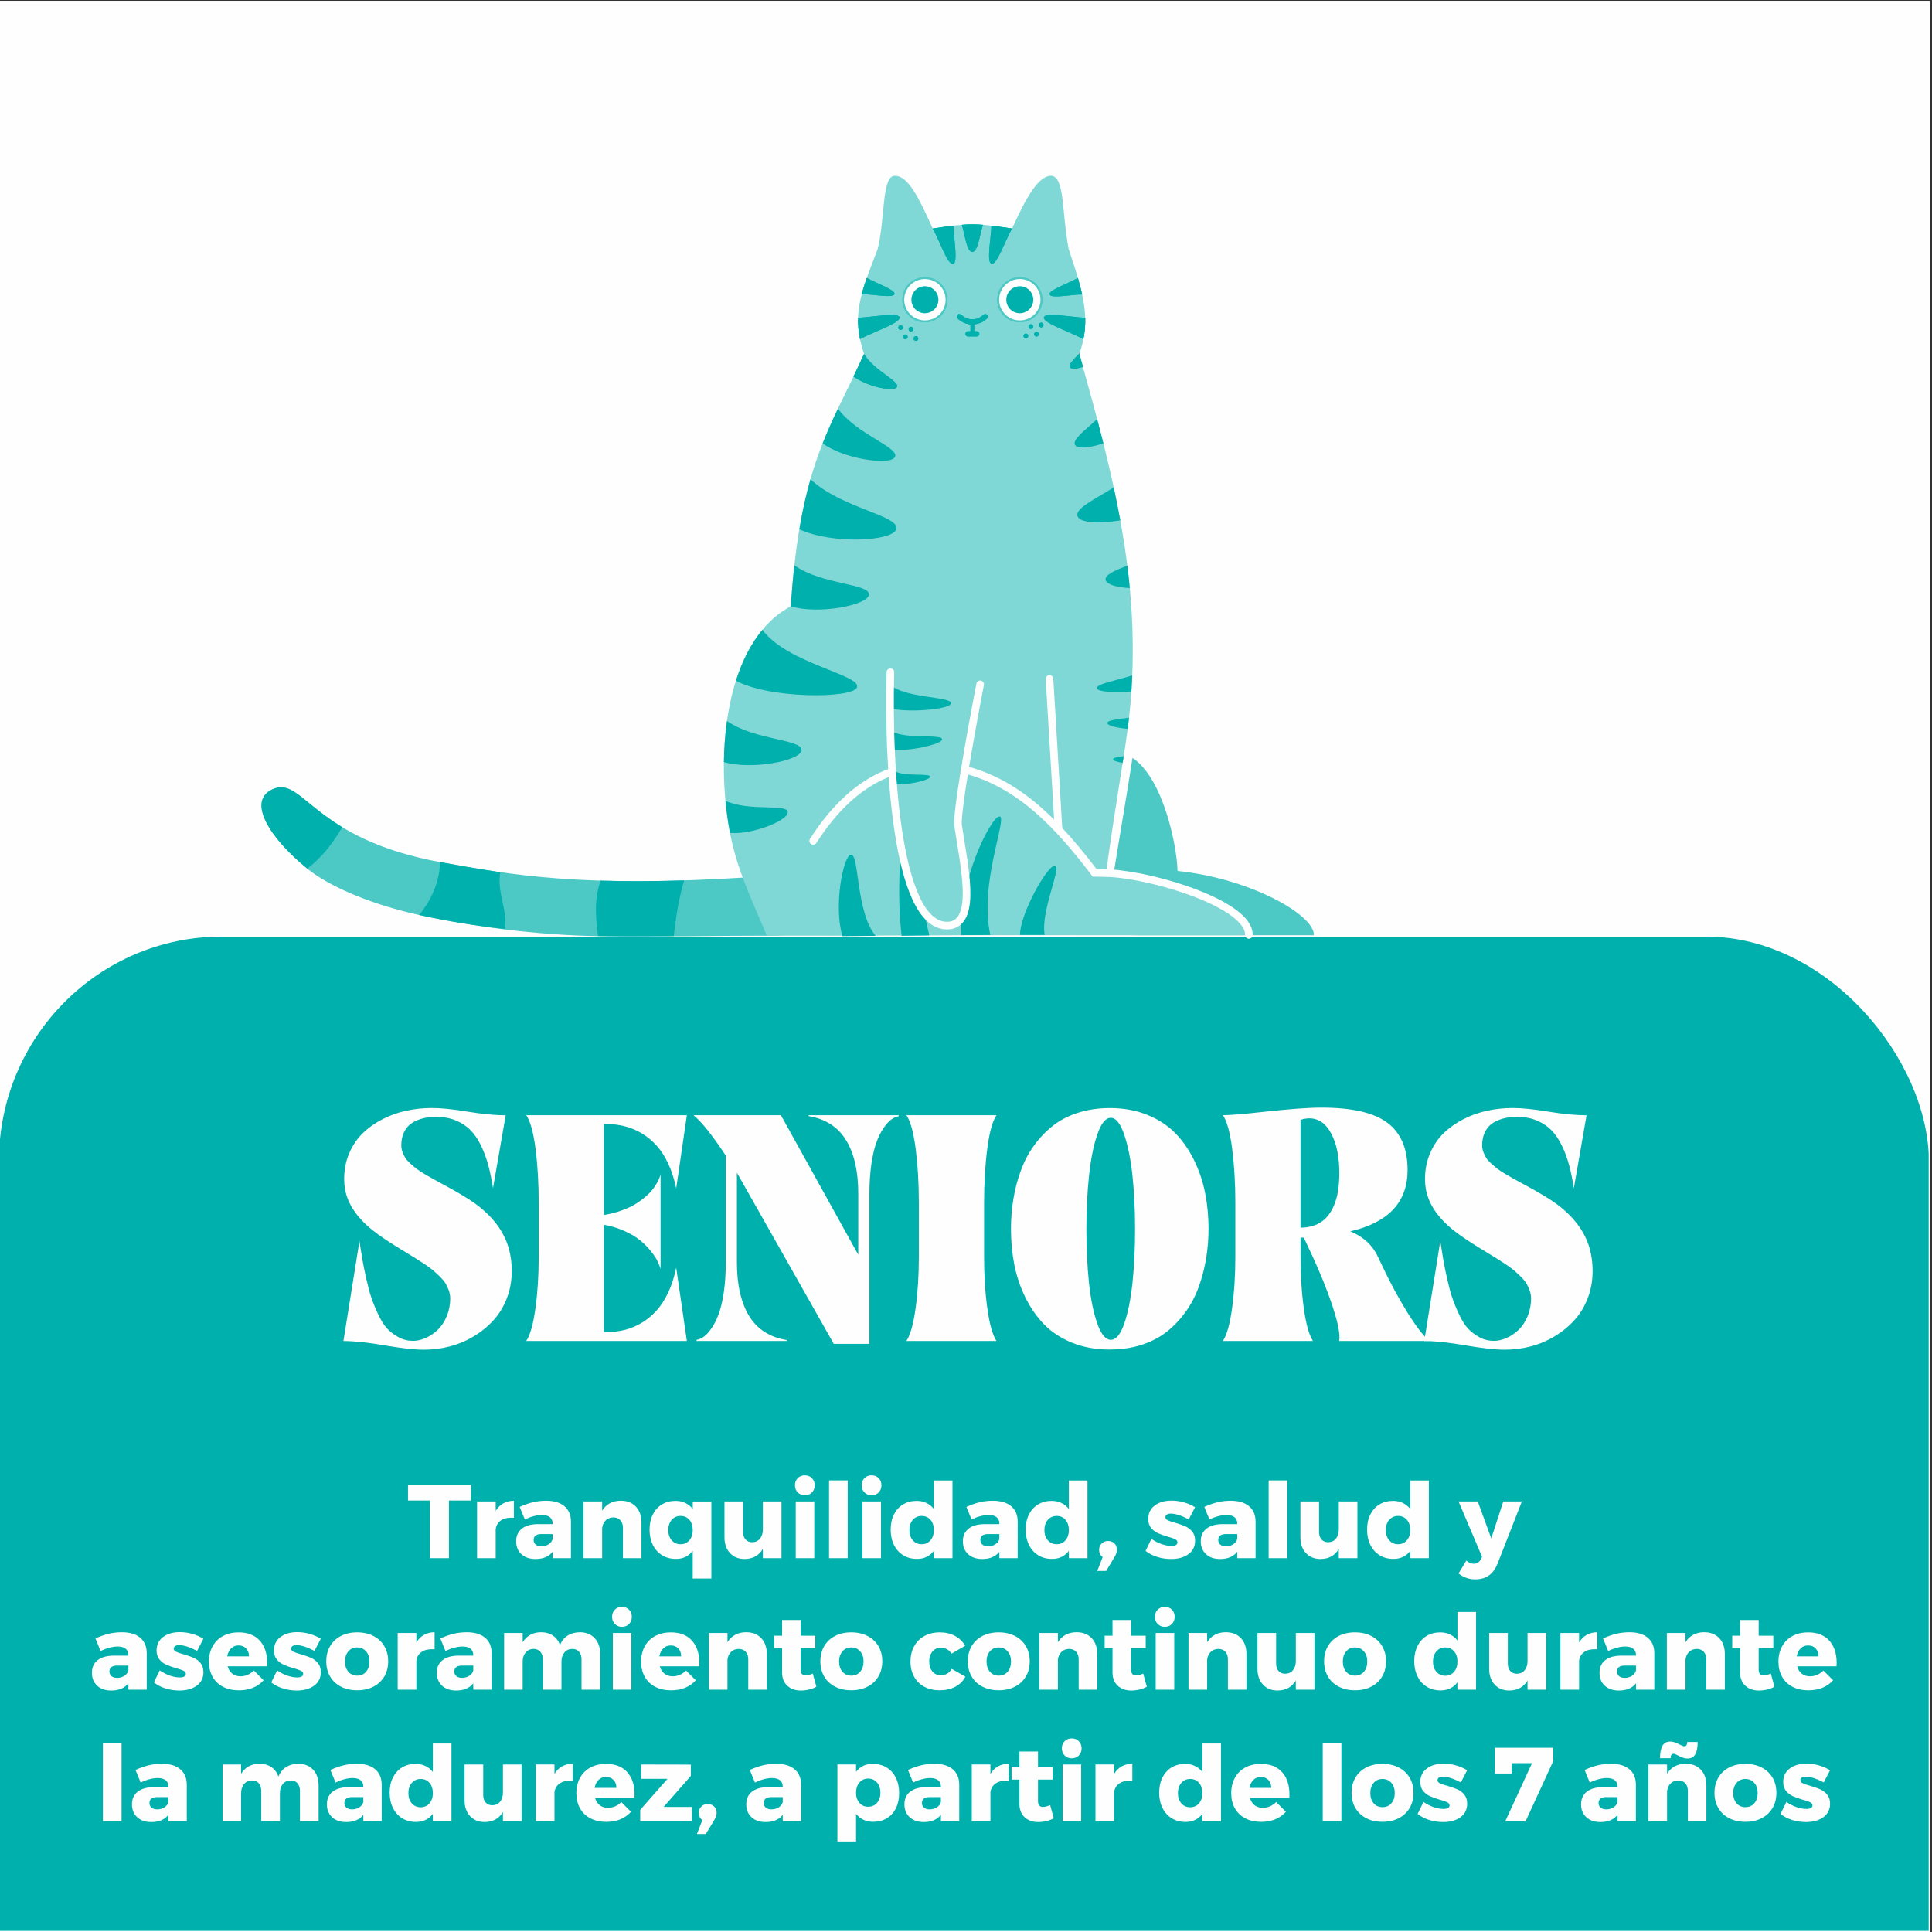 <svg xmlns="http://www.w3.org/2000/svg" xmlns:svg="http://www.w3.org/2000/svg" width="473" height="473" viewBox="0 0 125.148 125.148" id="svg13147"><rect x="0" y="0" width="125.148" height="125.148" fill="#333333" stroke="none"/><defs id="defs13144"><clipPath clipPathUnits="userSpaceOnUse" id="clipPath8621"><path d="M 0,202.45 H 202.45 V 0 H 0 Z" id="path8619"></path></clipPath><clipPath clipPathUnits="userSpaceOnUse" id="clipPath9029"><path d="M 0,202.45 H 202.45 V 0 H 0 Z" id="path9027"></path></clipPath><clipPath clipPathUnits="userSpaceOnUse" id="clipPath8621-5"><path d="M 0,202.45 H 202.45 V 0 H 0 Z" id="path8619-1"></path></clipPath><clipPath clipPathUnits="userSpaceOnUse" id="clipPath6971"><path d="M 0,202.45 H 202.45 V 0 H 0 Z" id="path6969"></path></clipPath><clipPath clipPathUnits="userSpaceOnUse" id="clipPath7475"><path d="M 0,202.45 H 202.45 V 0 H 0 Z" id="path7473"></path></clipPath><clipPath clipPathUnits="userSpaceOnUse" id="clipPath7955"><path d="M 0,202.45 H 202.45 V 0 H 0 Z" id="path7953"></path></clipPath></defs><g id="layer1" transform="matrix(1.01,0,0,1.081,-0.535,-9.038)"><path d="M 0.53,124.318 H 124.315 V 8.408 H 0.53 Z" style="fill:#fefefe;fill-opacity:1;fill-rule:nonzero;stroke:none;stroke-width:0.592" id="path8613"></path><g id="g8615" transform="matrix(0.611,0,0,-0.576,0.529,124.066)" style="fill:#00b0ac;fill-opacity:1"><g id="g8617" clip-path="url(#clipPath8621)" style="fill:#00b0ac;fill-opacity:1"><rect style="fill:#00b0ac;fill-opacity:1;fill-rule:evenodd;stroke-width:0.622" id="rect19679" width="202.583" height="132.097" x="-0.113" y="-103.438" ry="23.391" transform="scale(1,-1)"></rect></g></g><g id="g7949" transform="matrix(0.611,0,0,-0.571,0.899,123.801)"><g id="g7951" clip-path="url(#clipPath7955)"><g id="g7957" transform="translate(78.106,110.117)"><path d="m 0,0 c -17.493,-1.124 -24.984,0.22 -32.442,1.57 -13.396,2.426 -14.412,8.989 -17.565,7.697 -2.878,-1.178 -0.46,-5.119 3.536,-8.361 2.589,-2.101 7.27,-3.88 11.649,-4.85 5.412,-1.198 12.493,-2.148 18.876,-2.239 6.946,-0.099 12.707,0.055 17.72,0.044 4.301,-0.008 8.397,0.862 9.831,1.438 8.193,3.283 -3.354,5.23 -11.608,4.698 z" style="fill:#4cc8c5;fill-opacity:1;fill-rule:evenodd;stroke:none" id="path7959"></path></g><g id="g7961" transform="translate(35.232,115.421)"><path d="m 0,0 c -3.988,2.443 -5.128,4.787 -7.127,3.966 -2.878,-1.182 -0.46,-5.12 3.536,-8.361 l 0.008,-0.006 c 1.484,1.118 2.66,2.622 3.674,4.34 L 0.003,0.003 Z" style="fill:#00b0ac;fill-opacity:1;fill-rule:evenodd;stroke:none" id="path7963"></path></g><g id="g7965" transform="translate(51.37,110.723)"><path d="M 0,0 C -2.005,0.297 -3.856,0.631 -5.704,0.964 L -5.786,0.98 c -0.05,-2.307 -1.077,-4.158 -2.179,-5.554 2.942,-0.648 5.968,-1.129 9.006,-1.476 0.251,2.17 -0.879,3.841 -0.501,5.97 -0.053,-0.005 -0.488,0.058 -0.537,0.077 z" style="fill:#00b0ac;fill-opacity:1;fill-rule:evenodd;stroke:none" id="path7967"></path></g><g id="g7969" transform="translate(70.929,109.773)"><path d="m 0,0 c -3.195,-0.096 -5.99,-0.094 -8.488,-0.017 -0.54,-1.523 -0.644,-3.029 -0.278,-5.819 2.861,-0.036 4.869,0 7.948,0 0.248,1.873 0.402,3.418 1.091,5.844 z" style="fill:#00b0ac;fill-opacity:1;fill-rule:evenodd;stroke:none" id="path7971"></path></g><g id="g7973" transform="translate(118.268,122.634)"><path d="m 0,0 c -0.584,-3.897 -2.44,-14.679 -3.016,-18.576 1.369,0 2.597,-0.011 3.699,-0.033 h 18.358 l 0.003,0.033 c 0.028,2.11 -6.673,5.927 -14.313,6.712 C 4.671,-9.209 3.217,-2.104 0,0" style="fill:#4cc8c5;fill-opacity:1;fill-rule:evenodd;stroke:none" id="path7975"></path></g><g id="g7977" transform="translate(117.549,124.143)"><path d="m 0,0 c 2.324,15.106 -1.148,27.568 -4.855,40.872 1.11,3.374 0.718,5.602 -1.121,11.013 -0.747,3.972 -0.405,7.395 -1.754,7.695 -1.411,0.074 -2.688,-2.242 -4.192,-5.535 -3.781,0.556 -4.324,0.614 -8.328,0 -1.686,3.8 -2.738,5.579 -4.027,5.535 -1.335,-0.105 -0.961,-4.574 -1.754,-7.695 -1.828,-4.77 -2.757,-6.929 -1.426,-11.013 -3.481,-7.711 -6.723,-11.58 -7.687,-26.474 -6.874,-3.633 -8.025,-15.513 -6.34,-24.004 0.758,-3.817 2.339,-7.003 3.82,-10.556 10.091,-0.033 18.141,0.072 28.075,0.047 l 22.505,-0.003 c 0.009,0.08 0.011,0.165 0.011,0.259 0,2.837 -11.597,6.285 -14.962,5.882 C -2.247,-14.001 -0.358,-2.443 0.003,0 Z" style="fill:#7fd8d6;fill-opacity:1;fill-rule:evenodd;stroke:none" id="path7979"></path></g><g id="g7981" transform="translate(102.57,178.579)"><path d="m 0,0 c -0.757,0.061 -1.421,0.063 -2.214,0 0.339,-1.069 0.501,-2.848 1.107,-2.848 0.564,0 0.763,1.779 1.107,2.845 z" style="fill:#00b0ac;fill-opacity:1;fill-rule:evenodd;stroke:none" id="path7983"></path></g><g id="g7985" transform="translate(99.464,178.49)"><path d="m 0,0 c -0.606,-0.072 -1.305,-0.173 -2.165,-0.303 0.716,-1.234 1.556,-3.861 2.151,-3.701 0.518,0.137 0.069,2.533 0.017,4.007 z" style="fill:#00b0ac;fill-opacity:1;fill-rule:evenodd;stroke:none" id="path7987"></path></g><g id="g7989" transform="translate(105.627,178.188)"><path d="M 0,0 C -0.865,0.127 -1.559,0.229 -2.165,0.3 -2.222,-1.171 -2.704,-3.553 -2.148,-3.701 -1.597,-3.85 -0.716,-1.234 0,0" style="fill:#00b0ac;fill-opacity:1;fill-rule:evenodd;stroke:none" id="path7991"></path></g><g id="g7993" transform="translate(90.381,173.005)"><path d="m 0,0 c -0.195,-0.559 -0.363,-1.082 -0.501,-1.589 l -0.028,-0.105 v -0.005 c 1.146,0.002 3.305,-0.468 3.435,0.008 0.115,0.432 -1.892,1.121 -2.903,1.688 z" style="fill:#00b0ac;fill-opacity:1;fill-rule:evenodd;stroke:none" id="path7995"></path></g><g id="g7997" transform="translate(112.983,171.269)"><path d="M 0,0 C -0.039,0.182 -0.083,0.366 -0.13,0.554 L -0.441,1.718 -0.443,1.732 C -1.435,1.157 -3.531,0.449 -3.412,0.008 -3.286,-0.465 -1.148,-0.003 0.003,0 Z" style="fill:#00b0ac;fill-opacity:1;fill-rule:evenodd;stroke:none" id="path7999"></path></g><g id="g8001" transform="translate(89.467,168.821)"><path d="M 0,0 C -0.022,-0.716 0.044,-1.449 0.204,-2.245 1.479,-1.504 4.508,-0.551 4.346,0.061 4.205,0.584 1.573,0.083 0,0" style="fill:#00b0ac;fill-opacity:1;fill-rule:evenodd;stroke:none" id="path8003"></path></g><g id="g8005" transform="translate(113.115,166.577)"><path d="M 0,0 C 0.151,0.755 0.215,1.482 0.193,2.245 -1.38,2.33 -4.002,2.828 -4.142,2.305 -4.307,1.691 -1.278,0.738 -0.003,-0.003 Z" style="fill:#00b0ac;fill-opacity:1;fill-rule:evenodd;stroke:none" id="path8007"></path></g><g id="g8009" transform="translate(101.46,168.4)"><path d="M 0,0 V -1.264" style="fill:none;stroke:#00b0ac;stroke-width:0.399;stroke-linecap:butt;stroke-linejoin:miter;stroke-miterlimit:6.314;stroke-dasharray:none;stroke-opacity:1" id="path8011"></path></g><g id="g8013" transform="translate(93.928,168.042)"><path d="m 0,0 c 0.138,0 0.248,-0.11 0.248,-0.248 0,-0.138 -0.11,-0.248 -0.248,-0.248 -0.138,0 -0.248,0.11 -0.248,0.248 C -0.248,-0.11 -0.138,0 0,0" style="fill:#00b0ac;fill-opacity:1;fill-rule:evenodd;stroke:none" id="path8015"></path></g><g id="g8017" transform="translate(95.021,167.874)"><path d="m 0,0 c 0.138,0 0.248,-0.11 0.248,-0.248 0,-0.138 -0.11,-0.248 -0.248,-0.248 -0.138,0 -0.248,0.11 -0.248,0.248 C -0.248,-0.11 -0.138,0 0,0" style="fill:#00b0ac;fill-opacity:1;fill-rule:evenodd;stroke:none" id="path8019"></path></g><g id="g8021" transform="translate(94.424,167.072)"><path d="m 0,0 c 0.138,0 0.248,-0.11 0.248,-0.248 0,-0.138 -0.11,-0.248 -0.248,-0.248 -0.138,0 -0.248,0.11 -0.248,0.248 C -0.248,-0.11 -0.138,0 0,0" style="fill:#00b0ac;fill-opacity:1;fill-rule:evenodd;stroke:none" id="path8023"></path></g><g id="g8025" transform="translate(95.539,166.893)"><path d="m 0,0 c 0.138,0 0.248,-0.11 0.248,-0.248 0,-0.138 -0.11,-0.248 -0.248,-0.248 -0.138,0 -0.248,0.11 -0.248,0.248 C -0.248,-0.11 -0.138,0 0,0" style="fill:#00b0ac;fill-opacity:1;fill-rule:evenodd;stroke:none" id="path8027"></path></g><g id="g8029" transform="translate(108.687,168.315)"><path d="m 0,0 c -0.138,0 -0.248,-0.11 -0.248,-0.248 0,-0.138 0.11,-0.248 0.248,-0.248 0.138,0 0.248,0.11 0.248,0.248 C 0.248,-0.11 0.138,0 0,0" style="fill:#00b0ac;fill-opacity:1;fill-rule:evenodd;stroke:none" id="path8031"></path></g><g id="g8033" transform="translate(107.596,168.144)"><path d="m 0,0 c -0.138,0 -0.248,-0.11 -0.248,-0.248 0,-0.138 0.11,-0.248 0.248,-0.248 0.138,0 0.248,0.11 0.248,0.248 C 0.248,-0.11 0.138,0 0,0" style="fill:#00b0ac;fill-opacity:1;fill-rule:evenodd;stroke:none" id="path8035"></path></g><g id="g8037" transform="translate(108.191,167.345)"><path d="m 0,0 c -0.138,0 -0.248,-0.11 -0.248,-0.248 0,-0.138 0.11,-0.248 0.248,-0.248 0.138,0 0.248,0.11 0.248,0.248 C 0.248,-0.11 0.138,0 0,0" style="fill:#00b0ac;fill-opacity:1;fill-rule:evenodd;stroke:none" id="path8039"></path></g><g id="g8041" transform="translate(107.078,167.166)"><path d="m 0,0 c -0.138,0 -0.248,-0.11 -0.248,-0.248 0,-0.138 0.11,-0.248 0.248,-0.248 0.138,0 0.248,0.11 0.248,0.248 C 0.248,-0.11 0.138,0 0,0" style="fill:#00b0ac;fill-opacity:1;fill-rule:evenodd;stroke:none" id="path8043"></path></g><g id="g8045" transform="translate(106.935,172.936)"><path d="M 0,0 C 1.225,-0.273 1.997,-1.484 1.727,-2.71 1.454,-3.935 0.242,-4.707 -0.983,-4.437 -2.209,-4.164 -2.98,-2.952 -2.71,-1.727 -2.437,-0.501 -1.226,0.27 0,0" style="fill:#fefefe;fill-opacity:1;fill-rule:evenodd;stroke:none" id="path8047"></path></g><g id="g8049" transform="translate(106.748,172.101)"><path d="M 0,0 C 0.763,-0.171 1.245,-0.925 1.077,-1.691 0.906,-2.454 0.151,-2.936 -0.614,-2.768 -1.377,-2.597 -1.859,-1.843 -1.691,-1.077 -1.52,-0.314 -0.766,0.168 0,0" style="fill:#00b0ac;fill-opacity:1;fill-rule:evenodd;stroke:none" id="path8051"></path></g><g id="g8053" transform="translate(96.974,172.936)"><path d="M 0,0 C 1.226,-0.273 1.997,-1.484 1.727,-2.71 1.454,-3.935 0.242,-4.707 -0.983,-4.437 -2.209,-4.164 -2.98,-2.952 -2.71,-1.727 -2.437,-0.501 -1.226,0.27 0,0" style="fill:#fefefe;fill-opacity:1;fill-rule:evenodd;stroke:none" id="path8055"></path></g><g id="g8057" transform="translate(96.787,172.101)"><path d="M 0,0 C 0.763,-0.171 1.245,-0.925 1.077,-1.691 0.906,-2.454 0.152,-2.936 -0.614,-2.768 -1.377,-2.597 -1.859,-1.843 -1.691,-1.077 -1.52,-0.314 -0.766,0.168 0,0" style="fill:#00b0ac;fill-opacity:1;fill-rule:evenodd;stroke:none" id="path8059"></path></g><g id="g8061" transform="translate(106.935,172.936)"><path d="M 0,0 C 1.225,-0.273 1.997,-1.484 1.727,-2.71 1.454,-3.935 0.242,-4.707 -0.983,-4.437 -2.209,-4.164 -2.98,-2.952 -2.71,-1.727 -2.437,-0.501 -1.226,0.27 0,0 Z" style="fill:none;stroke:#4cc8c5;stroke-width:0.201;stroke-linecap:butt;stroke-linejoin:miter;stroke-miterlimit:6.314;stroke-dasharray:none;stroke-opacity:1" id="path8063"></path></g><g id="g8065" transform="translate(101,167.406)"><path d="m 0,0 h 0.92 c 0.149,0 0.273,-0.121 0.273,-0.273 0,-0.148 -0.122,-0.272 -0.273,-0.272 H 0 c -0.149,0 -0.273,0.121 -0.273,0.272 C -0.273,-0.124 -0.151,0 0,0" style="fill:#00b0ac;fill-opacity:1;fill-rule:evenodd;stroke:none" id="path8067"></path></g><g id="g8069" transform="translate(101.675,168.675)"><path d="m 0,0 c -1.217,-0.135 -1.404,0.87 -1.782,0.435 -0.237,-0.272 0.278,-0.576 0.433,-0.675 0.572,-0.366 1.338,-0.402 1.969,-0.151 0.289,0.116 0.363,0.179 0.575,0.35 C 1.25,0.003 1.308,0.047 1.35,0.102 1.468,0.256 1.399,0.441 1.264,0.512 1.069,0.614 0.945,0.449 0.851,0.377 0.631,0.212 0.358,0.038 0,0" style="fill:#00b0ac;fill-opacity:1;fill-rule:evenodd;stroke:none" id="path8071"></path></g><g id="g8073" transform="translate(96.974,172.936)"><path d="M 0,0 C 1.226,-0.273 1.997,-1.484 1.727,-2.71 1.454,-3.935 0.242,-4.707 -0.983,-4.437 -2.209,-4.164 -2.98,-2.952 -2.71,-1.727 -2.437,-0.501 -1.226,0.27 0,0 Z" style="fill:none;stroke:#4cc8c5;stroke-width:0.201;stroke-linecap:butt;stroke-linejoin:miter;stroke-miterlimit:6.314;stroke-dasharray:none;stroke-opacity:1" id="path8075"></path></g><g id="g8077" transform="translate(90.092,165.015)"><path d="M 0,0 C -0.372,-0.821 -0.738,-1.6 -1.102,-2.352 0.339,-3.426 3.14,-4.01 3.451,-3.467 3.8,-2.859 1.102,-1.798 0,0" style="fill:#00b0ac;fill-opacity:1;fill-rule:evenodd;stroke:none" id="path8079"></path></g><g id="g8081" transform="translate(82.777,142.843)"><path d="M 0,0 C -0.146,-1.327 -0.273,-2.754 -0.372,-4.302 2.545,-5.189 7.7,-4.183 7.827,-3.087 7.965,-1.906 2.922,-2.063 0,0" style="fill:#00b0ac;fill-opacity:1;fill-rule:evenodd;stroke:none" id="path8083"></path></g><g id="g8085" transform="translate(84.468,151.884)"><path d="M 0,0 C -0.443,-1.55 -0.837,-3.272 -1.17,-5.255 2.217,-6.846 8.659,-6.541 9.011,-5.23 9.388,-3.82 3.186,-3.027 0,0" style="fill:#00b0ac;fill-opacity:1;fill-rule:evenodd;stroke:none" id="path8087"></path></g><g id="g8089" transform="translate(87.352,159.292)"><path d="m 0,0 c -0.565,-1.187 -1.104,-2.377 -1.608,-3.655 2.299,-1.666 7.149,-2.346 7.595,-1.418 0.482,1 -4.04,2.371 -5.987,5.076 z" style="fill:#00b0ac;fill-opacity:1;fill-rule:evenodd;stroke:none" id="path8091"></path></g><g id="g8093" transform="translate(110.493,115.325)"><path d="M 0,0 -0.934,15.596" style="fill:none;stroke:#fefefe;stroke-width:0.799;stroke-linecap:round;stroke-linejoin:miter;stroke-miterlimit:6.314;stroke-dasharray:none;stroke-opacity:1" id="path8095"></path></g><g id="g8097" transform="translate(84.757,113.928)"><path d="M 0,0 C 2.096,3.264 4.786,6.045 8.287,7.257" style="fill:none;stroke:#fefefe;stroke-width:0.799;stroke-linecap:round;stroke-linejoin:miter;stroke-miterlimit:6.314;stroke-dasharray:none;stroke-opacity:1" id="path8099"></path></g><g id="g8101" transform="translate(100.664,121.395)"><path d="m 0,0 c 5.929,-1.493 10.044,-6.128 13.632,-10.823 l 1.532,-0.028 c 5.133,-0.308 14.744,-3.387 14.656,-6.488" style="fill:none;stroke:#fefefe;stroke-width:0.799;stroke-linecap:round;stroke-linejoin:miter;stroke-miterlimit:6.314;stroke-dasharray:none;stroke-opacity:1" id="path8103"></path></g><g id="g8105" transform="translate(79.425,136.082)"><path d="M 0,0 C -1.22,-1.468 -2.132,-3.302 -2.779,-5.343 0.664,-7.24 9.355,-7.238 9.914,-6.073 10.545,-4.756 2.578,-3.558 0.003,0 Z" style="fill:#00b0ac;fill-opacity:1;fill-rule:evenodd;stroke:none" id="path8107"></path></g><g id="g8109" transform="translate(75.705,126.514)"><path d="M 0,0 C -0.201,-1.413 -0.306,-2.867 -0.325,-4.316 2.597,-5.175 7.697,-4.178 7.824,-3.087 7.962,-1.906 2.919,-2.063 -0.003,0 Z" style="fill:#00b0ac;fill-opacity:1;fill-rule:evenodd;stroke:none" id="path8111"></path></g><g id="g8113" transform="translate(75.545,118.128)"><path d="m 0,0 c 0.11,-1.162 0.273,-2.291 0.479,-3.371 2.399,-0.19 6.122,1.33 6.059,2.184 C 6.466,-0.251 2.572,-1.159 0,0" style="fill:#00b0ac;fill-opacity:1;fill-rule:evenodd;stroke:none" id="path8115"></path></g><g id="g8117" transform="translate(99.227,128.359)"><path d="m 0,0 c -0.083,-0.647 -4.74,-1.03 -6.455,-0.493 l 0.286,2.267 C -4.456,0.543 0.088,0.697 0,0" style="fill:#00b0ac;fill-opacity:1;fill-rule:evenodd;stroke:none" id="path8119"></path></g><g id="g8121" transform="translate(98.29,124.584)"><path d="M 0,0 C 0,-0.537 -3.77,-1.333 -5.23,-1.068 V 0.815 C -3.701,-0.016 0,0.581 0,0.003 Z" style="fill:#00b0ac;fill-opacity:1;fill-rule:evenodd;stroke:none" id="path8123"></path></g><g id="g8125" transform="translate(97.035,120.656)"><path d="M 0,0 C 0,-0.38 -2.671,-0.945 -3.704,-0.757 V 0.576 C -2.622,-0.014 0,0.41 0,0" style="fill:#00b0ac;fill-opacity:1;fill-rule:evenodd;stroke:none" id="path8127"></path></g><g id="g8129" transform="translate(118.152,129.607)"><path d="M 0,0 C 0.039,0.567 0.069,1.129 0.091,1.691 -1.713,1.104 -3.723,0.79 -3.611,0.333 -3.517,-0.052 -1.743,-0.149 0,0" style="fill:#00b0ac;fill-opacity:1;fill-rule:evenodd;stroke:none" id="path8131"></path></g><g id="g8133" transform="translate(117.767,125.685)"><path d="M 0,0 C 0.049,0.394 0.099,0.785 0.14,1.176 -1.088,0.997 -2.173,0.906 -2.137,0.595 -2.107,0.328 -1.14,0.105 0,0" style="fill:#00b0ac;fill-opacity:1;fill-rule:evenodd;stroke:none" id="path8135"></path></g><g id="g8137" transform="translate(117.235,122.119)"><path d="M 0,0 0.011,0.063 0.047,0.292 0.08,0.51 0.11,0.7 H 0.107 L 0.08,0.697 H 0.074 L 0.058,0.694 0.052,0.691 H 0.041 L 0.022,0.689 0.006,0.686 -0.008,0.683 -0.028,0.68 H -0.036 L -0.061,0.678 -0.066,0.675 -0.091,0.672 H -0.094 L -0.121,0.666 -0.149,0.664 H -0.157 L -0.176,0.658 H -0.187 L -0.204,0.655 -0.218,0.653 -0.231,0.65 H -0.248 L -0.259,0.647 H -0.267 L -0.278,0.644 -0.284,0.642 -0.309,0.639 H -0.311 L -0.325,0.636 -0.336,0.633 H -0.339 L -0.361,0.631 -0.383,0.628 -0.386,0.625 H -0.394 L -0.41,0.622 -0.421,0.62 -0.435,0.617 -0.449,0.614 H -0.457 L -0.477,0.609 H -0.482 L -0.501,0.606 -0.504,0.603 -0.526,0.6 H -0.529 L -0.545,0.595 H -0.548 -0.554 L -0.57,0.592 -0.578,0.589 -0.592,0.587 -0.614,0.581 -0.625,0.578 -0.633,0.576 -0.647,0.573 H -0.653 L -0.672,0.567 -0.691,0.562 -0.711,0.556 H -0.713 L -0.727,0.553 -0.733,0.551 -0.746,0.548 -0.755,0.545 -0.763,0.543 -0.768,0.54 H -0.771 L -0.779,0.537 -0.79,0.534 -0.796,0.532 -0.804,0.529 -0.81,0.526 -0.826,0.521 -0.84,0.515 H -0.843 L -0.854,0.51 -0.856,0.507 -0.868,0.504 -0.873,0.501 -0.879,0.498 -0.887,0.496 -0.892,0.493 -0.901,0.487 H -0.903 L -0.912,0.482 -0.914,0.479 -0.923,0.474 -0.934,0.468 -0.942,0.46 H -0.945 L -0.95,0.454 -0.953,0.452 -0.958,0.449 -0.961,0.443 -0.964,0.441 -0.969,0.435 H -0.972 L -0.975,0.43 H -0.978 V 0.427 L -0.98,0.424 -0.983,0.421 V 0.419 L -0.986,0.416 V 0.413 H -0.989 L -0.992,0.405 -0.994,0.399 V 0.396 0.394 L -0.997,0.391 V 0.385 0.383 0.38 0.377 L -1,0.372 V 0.369 0.366 L -0.997,0.358 V 0.353 0.35 L -0.994,0.344 V 0.339 L -0.992,0.331 -0.986,0.325 -0.983,0.319 V 0.317 L -0.98,0.311 h 0.002 l 0.003,-0.005 h 0.003 L -0.969,0.3 -0.967,0.297 -0.964,0.295 -0.961,0.292 -0.958,0.286 -0.956,0.284 -0.95,0.281 -0.947,0.278 -0.945,0.275 -0.939,0.273 -0.936,0.27 -0.934,0.264 -0.928,0.262 -0.923,0.259 -0.92,0.256 -0.914,0.253 -0.912,0.251 -0.903,0.245 h 0.002 L -0.895,0.24 -0.892,0.237 -0.884,0.234 -0.881,0.231 -0.873,0.229 -0.87,0.226 -0.862,0.22 h 0.003 L -0.848,0.215 -0.837,0.209 -0.824,0.204 -0.81,0.198 V 0.196 L -0.799,0.193 -0.796,0.19 -0.785,0.187 -0.782,0.185 -0.771,0.179 h 0.005 l 0.011,-0.005 h 0.003 l 0.011,-0.006 h 0.006 l 0.008,-0.005 h 0.005 l 0.011,-0.006 h 0.006 L -0.694,0.151 -0.686,0.149 -0.677,0.146 -0.669,0.143 -0.661,0.14 -0.653,0.138 h 0.008 l 0.012,-0.006 h 0.005 l 0.011,-0.005 h 0.008 l 0.011,-0.006 h 0.006 l 0.014,-0.005 h 0.005 L -0.559,0.113 -0.556,0.11 -0.54,0.107 -0.537,0.105 -0.518,0.102 V 0.099 l 0.02,-0.003 0.019,-0.005 h 0.002 l 0.02,-0.006 0.022,-0.005 0.019,-0.003 0.003,-0.003 0.016,-0.002 h 0.006 l 0.016,-0.006 h 0.006 L -0.353,0.063 -0.347,0.061 -0.33,0.058 -0.322,0.055 -0.309,0.052 H -0.3 L -0.286,0.049 -0.275,0.047 -0.264,0.044 -0.251,0.041 H -0.24 L -0.229,0.038 -0.218,0.036 -0.204,0.033 -0.193,0.03 -0.179,0.028 h 0.008 L -0.154,0.025 -0.146,0.022 -0.13,0.019 h 0.006 l 0.019,-0.002 0.006,-0.003 0.022,-0.003 h 0.003 l 0.022,-0.003 h 0.002 l 0.025,-0.005 z" style="fill:#7fd8d6;fill-opacity:1;fill-rule:evenodd;stroke:none" id="path8139"></path></g><g id="g8141" transform="translate(117.235,122.119)"><path d="m 0,0 0.011,0.063 0.036,0.229 0.036,0.22 0.03,0.19 L 0.083,0.7 0.061,0.697 H 0.052 L 0.022,0.694 -0.008,0.689 H -0.011 L -0.039,0.686 -0.066,0.683 -0.077,0.68 -0.094,0.677 -0.121,0.675 -0.14,0.672 H -0.149 L -0.176,0.666 -0.204,0.664 -0.231,0.658 -0.259,0.655 -0.267,0.653 -0.286,0.65 -0.311,0.644 -0.328,0.642 -0.339,0.639 -0.364,0.633 -0.386,0.631 H -0.388 L -0.413,0.625 -0.438,0.62 H -0.443 L -0.463,0.617 -0.487,0.611 -0.498,0.609 -0.509,0.606 -0.532,0.6 -0.551,0.598 H -0.554 L -0.576,0.592 -0.598,0.587 H -0.6 L -0.62,0.581 -0.639,0.576 -0.647,0.573 -0.658,0.57 -0.677,0.564 -0.691,0.562 -0.697,0.559 -0.716,0.553 -0.735,0.548 -0.752,0.543 -0.768,0.537 -0.774,0.534 -0.801,0.526 -0.812,0.523 -0.818,0.521 -0.832,0.515 -0.845,0.509 -0.859,0.504 -0.873,0.498 -0.876,0.496 -0.884,0.49 -0.895,0.485 -0.901,0.482 -0.906,0.479 -0.917,0.474 -0.925,0.468 H -0.928 L -0.936,0.463 -0.945,0.457 H -0.947 L -0.95,0.454 -0.964,0.443 -0.967,0.441 -0.969,0.438 -0.978,0.427 -0.98,0.424 C -0.992,0.408 -1,0.391 -1.003,0.375 V 0.372 0.353 0.347 0.344 0.339 L -1,0.333 V 0.33 c 0.053,-0.137 0.457,-0.258 0.995,-0.338 z" style="fill:#7fd8d6;fill-opacity:1;fill-rule:evenodd;stroke:none" id="path8143"></path></g><g id="g8145" transform="translate(117.235,122.119)"><path d="M 0,0 0.11,0.702 C -0.532,0.614 -1.019,0.537 -1,0.361 -0.983,0.215 -0.565,0.085 0,0.003 Z" style="fill:#00b0ac;fill-opacity:1;fill-rule:evenodd;stroke:none" id="path8147"></path></g><g id="g8149" transform="translate(113.068,163.671)"><path d="m 0,0 -0.374,1.344 0.03,0.091 C -1.033,0.73 -1.572,0.209 -1.347,-0.069 -1.187,-0.264 -0.658,-0.215 0,0" style="fill:#00b0ac;fill-opacity:1;fill-rule:evenodd;stroke:none" id="path8151"></path></g><g id="g8153" transform="translate(115.219,155.638)"><path d="M 0,0 C -0.212,0.848 -0.432,1.699 -0.655,2.55 -2.066,1.272 -3.332,0.347 -2.961,-0.187 -2.674,-0.595 -1.435,-0.468 0,0.003 Z" style="fill:#00b0ac;fill-opacity:1;fill-rule:evenodd;stroke:none" id="path8155"></path></g><g id="g8157" transform="translate(116.99,147.563)"><path d="M 0,0 C -0.209,1.157 -0.441,2.305 -0.688,3.454 -2.881,2.101 -4.831,1.193 -4.472,0.394 -4.178,-0.264 -2.225,-0.366 0,0" style="fill:#00b0ac;fill-opacity:1;fill-rule:evenodd;stroke:none" id="path8159"></path></g><g id="g8161" transform="translate(117.987,140.455)"><path d="M 0,0 C -0.074,0.793 -0.162,1.584 -0.262,2.368 -1.658,1.796 -2.685,1.369 -2.531,0.824 -2.401,0.369 -1.36,0.077 0,0" style="fill:#00b0ac;fill-opacity:1;fill-rule:evenodd;stroke:none" id="path8163"></path></g><g id="g8165" transform="translate(87.822,103.929)"><path d="M 0,0 C 1.179,0.008 2.327,0.019 3.489,0.036 1.372,2.52 1.793,8.873 0.843,8.54 0.058,8.265 -0.934,3.112 0.003,0 Z" style="fill:#00b0ac;fill-opacity:1;fill-rule:evenodd;stroke:none" id="path8167"></path></g><g id="g8169" transform="translate(106.459,104.058)"><path d="M 0,0 H 0.548 2.594 C 2.143,2.534 4.428,7.136 3.646,7.243 2.883,7.345 0.008,2.228 0,0" style="fill:#00b0ac;fill-opacity:1;fill-rule:evenodd;stroke:none" id="path8171"></path></g><g id="g8173" transform="translate(104.302,116.49)"><path d="m 0,0 c -0.865,-0.008 -4.338,-6.786 -3.985,-12.454 l 3.029,0.017 C -2.17,-6.935 0.931,0.005 0,0" style="fill:#00b0ac;fill-opacity:1;fill-rule:evenodd;stroke:none" id="path8175"></path></g><g id="g8177" transform="translate(93.898,112.24)"><path d="m 0,0 c -0.165,-2.666 -0.184,-5.492 0.135,-8.268 l 2.908,0.036 C 2.815,-7.26 2.702,-6.761 2.614,-6.246 L 2.14,-5.671 0.854,-3.04 -0.003,0.003 Z" style="fill:#00b0ac;fill-opacity:1;fill-rule:evenodd;stroke:none" id="path8179"></path></g><g id="g8181" transform="translate(102.278,130.356)"><path d="m 0,0 c -1.184,-6.199 -2.415,-13.211 -2.322,-14.767 0.683,-4.478 1.923,-9.876 -0.696,-10.512 -5.586,-0.991 -6.687,15.756 -6.401,26.551" style="fill:none;stroke:#fefefe;stroke-width:0.799;stroke-linecap:round;stroke-linejoin:miter;stroke-miterlimit:6.314;stroke-dasharray:none;stroke-opacity:1" id="path8183"></path></g><g id="g8185" transform="translate(102.57,178.579)"><path d="m 0,0 c -0.757,0.061 -1.421,0.063 -2.214,0 0.339,-1.069 0.501,-2.848 1.107,-2.848 0.564,0 0.763,1.779 1.107,2.845 z" style="fill:#00b0ac;fill-opacity:1;fill-rule:evenodd;stroke:none" id="path8187"></path></g><g id="g8189" transform="translate(99.464,178.49)"><path d="m 0,0 c -0.606,-0.072 -1.305,-0.173 -2.165,-0.303 0.716,-1.234 1.556,-3.861 2.151,-3.701 0.518,0.137 0.069,2.533 0.017,4.007 z" style="fill:#00b0ac;fill-opacity:1;fill-rule:evenodd;stroke:none" id="path8191"></path></g><g id="g8193" transform="translate(105.627,178.188)"><path d="M 0,0 C -0.865,0.127 -1.559,0.229 -2.165,0.3 -2.222,-1.171 -2.704,-3.553 -2.148,-3.701 -1.597,-3.85 -0.716,-1.234 0,0" style="fill:#00b0ac;fill-opacity:1;fill-rule:evenodd;stroke:none" id="path8195"></path></g><g id="g8197" transform="translate(90.381,173.005)"><path d="m 0,0 c -0.195,-0.559 -0.363,-1.082 -0.501,-1.589 l -0.028,-0.105 v -0.005 c 1.146,0.002 3.305,-0.468 3.435,0.008 0.115,0.432 -1.892,1.121 -2.903,1.688 z" style="fill:#00b0ac;fill-opacity:1;fill-rule:evenodd;stroke:none" id="path8199"></path></g><g id="g8201" transform="translate(112.983,171.269)"><path d="M 0,0 C -0.039,0.182 -0.083,0.366 -0.13,0.554 L -0.441,1.718 -0.443,1.732 C -1.435,1.157 -3.531,0.449 -3.412,0.008 -3.286,-0.465 -1.148,-0.003 0.003,0 Z" style="fill:#00b0ac;fill-opacity:1;fill-rule:evenodd;stroke:none" id="path8203"></path></g><g id="g8205" transform="translate(89.467,168.821)"><path d="M 0,0 C -0.022,-0.716 0.044,-1.449 0.204,-2.245 1.479,-1.504 4.508,-0.551 4.346,0.061 4.205,0.584 1.573,0.083 0,0" style="fill:#00b0ac;fill-opacity:1;fill-rule:evenodd;stroke:none" id="path8207"></path></g><g id="g8209" transform="translate(113.115,166.577)"><path d="M 0,0 C 0.151,0.755 0.215,1.482 0.193,2.245 -1.38,2.33 -4.002,2.828 -4.142,2.305 -4.307,1.691 -1.278,0.738 -0.003,-0.003 Z" style="fill:#00b0ac;fill-opacity:1;fill-rule:evenodd;stroke:none" id="path8211"></path></g><g id="g8213" transform="translate(101.46,168.4)"><path d="M 0,0 V -1.264" style="fill:none;stroke:#00b0ac;stroke-width:0.399;stroke-linecap:butt;stroke-linejoin:miter;stroke-miterlimit:6.314;stroke-dasharray:none;stroke-opacity:1" id="path8215"></path></g><g id="g8217" transform="translate(93.928,168.042)"><path d="m 0,0 c 0.138,0 0.248,-0.11 0.248,-0.248 0,-0.138 -0.11,-0.248 -0.248,-0.248 -0.138,0 -0.248,0.11 -0.248,0.248 C -0.248,-0.11 -0.138,0 0,0" style="fill:#00b0ac;fill-opacity:1;fill-rule:evenodd;stroke:none" id="path8219"></path></g><g id="g8221" transform="translate(95.021,167.874)"><path d="m 0,0 c 0.138,0 0.248,-0.11 0.248,-0.248 0,-0.138 -0.11,-0.248 -0.248,-0.248 -0.138,0 -0.248,0.11 -0.248,0.248 C -0.248,-0.11 -0.138,0 0,0" style="fill:#00b0ac;fill-opacity:1;fill-rule:evenodd;stroke:none" id="path8223"></path></g><g id="g8225" transform="translate(94.424,167.072)"><path d="m 0,0 c 0.138,0 0.248,-0.11 0.248,-0.248 0,-0.138 -0.11,-0.248 -0.248,-0.248 -0.138,0 -0.248,0.11 -0.248,0.248 C -0.248,-0.11 -0.138,0 0,0" style="fill:#00b0ac;fill-opacity:1;fill-rule:evenodd;stroke:none" id="path8227"></path></g><g id="g8229" transform="translate(95.539,166.893)"><path d="m 0,0 c 0.138,0 0.248,-0.11 0.248,-0.248 0,-0.138 -0.11,-0.248 -0.248,-0.248 -0.138,0 -0.248,0.11 -0.248,0.248 C -0.248,-0.11 -0.138,0 0,0" style="fill:#00b0ac;fill-opacity:1;fill-rule:evenodd;stroke:none" id="path8231"></path></g><g id="g8233" transform="translate(108.687,168.315)"><path d="m 0,0 c -0.138,0 -0.248,-0.11 -0.248,-0.248 0,-0.138 0.11,-0.248 0.248,-0.248 0.138,0 0.248,0.11 0.248,0.248 C 0.248,-0.11 0.138,0 0,0" style="fill:#00b0ac;fill-opacity:1;fill-rule:evenodd;stroke:none" id="path8235"></path></g><g id="g8237" transform="translate(107.596,168.144)"><path d="m 0,0 c -0.138,0 -0.248,-0.11 -0.248,-0.248 0,-0.138 0.11,-0.248 0.248,-0.248 0.138,0 0.248,0.11 0.248,0.248 C 0.248,-0.11 0.138,0 0,0" style="fill:#00b0ac;fill-opacity:1;fill-rule:evenodd;stroke:none" id="path8239"></path></g><g id="g8241" transform="translate(108.191,167.345)"><path d="m 0,0 c -0.138,0 -0.248,-0.11 -0.248,-0.248 0,-0.138 0.11,-0.248 0.248,-0.248 0.138,0 0.248,0.11 0.248,0.248 C 0.248,-0.11 0.138,0 0,0" style="fill:#00b0ac;fill-opacity:1;fill-rule:evenodd;stroke:none" id="path8243"></path></g><g id="g8245" transform="translate(107.078,167.166)"><path d="m 0,0 c -0.138,0 -0.248,-0.11 -0.248,-0.248 0,-0.138 0.11,-0.248 0.248,-0.248 0.138,0 0.248,0.11 0.248,0.248 C 0.248,-0.11 0.138,0 0,0" style="fill:#00b0ac;fill-opacity:1;fill-rule:evenodd;stroke:none" id="path8247"></path></g><g id="g8249" transform="translate(106.935,172.936)"><path d="M 0,0 C 1.225,-0.273 1.997,-1.484 1.727,-2.71 1.454,-3.935 0.242,-4.707 -0.983,-4.437 -2.209,-4.164 -2.98,-2.952 -2.71,-1.727 -2.437,-0.501 -1.226,0.27 0,0" style="fill:#fefefe;fill-opacity:1;fill-rule:evenodd;stroke:none" id="path8251"></path></g><g id="g8253" transform="translate(106.748,172.101)"><path d="M 0,0 C 0.763,-0.171 1.245,-0.925 1.077,-1.691 0.906,-2.454 0.151,-2.936 -0.614,-2.768 -1.377,-2.597 -1.859,-1.843 -1.691,-1.077 -1.52,-0.314 -0.766,0.168 0,0" style="fill:#00b0ac;fill-opacity:1;fill-rule:evenodd;stroke:none" id="path8255"></path></g><g id="g8257" transform="translate(96.974,172.936)"><path d="M 0,0 C 1.226,-0.273 1.997,-1.484 1.727,-2.71 1.454,-3.935 0.242,-4.707 -0.983,-4.437 -2.209,-4.164 -2.98,-2.952 -2.71,-1.727 -2.437,-0.501 -1.226,0.27 0,0" style="fill:#fefefe;fill-opacity:1;fill-rule:evenodd;stroke:none" id="path8259"></path></g><g id="g8261" transform="translate(96.787,172.101)"><path d="M 0,0 C 0.763,-0.171 1.245,-0.925 1.077,-1.691 0.906,-2.454 0.152,-2.936 -0.614,-2.768 -1.377,-2.597 -1.859,-1.843 -1.691,-1.077 -1.52,-0.314 -0.766,0.168 0,0" style="fill:#00b0ac;fill-opacity:1;fill-rule:evenodd;stroke:none" id="path8263"></path></g><g id="g8265" transform="translate(106.935,172.936)"><path d="M 0,0 C 1.225,-0.273 1.997,-1.484 1.727,-2.71 1.454,-3.935 0.242,-4.707 -0.983,-4.437 -2.209,-4.164 -2.98,-2.952 -2.71,-1.727 -2.437,-0.501 -1.226,0.27 0,0 Z" style="fill:none;stroke:#4cc8c5;stroke-width:0.201;stroke-linecap:butt;stroke-linejoin:miter;stroke-miterlimit:6.314;stroke-dasharray:none;stroke-opacity:1" id="path8267"></path></g><g id="g8269" transform="translate(101,167.406)"><path d="m 0,0 h 0.92 c 0.149,0 0.273,-0.121 0.273,-0.273 0,-0.148 -0.122,-0.272 -0.273,-0.272 H 0 c -0.149,0 -0.273,0.121 -0.273,0.272 C -0.273,-0.124 -0.151,0 0,0" style="fill:#00b0ac;fill-opacity:1;fill-rule:evenodd;stroke:none" id="path8271"></path></g><g id="g8273" transform="translate(101.675,168.675)"><path d="m 0,0 c -1.217,-0.135 -1.404,0.87 -1.782,0.435 -0.237,-0.272 0.278,-0.576 0.433,-0.675 0.572,-0.366 1.338,-0.402 1.969,-0.151 0.289,0.116 0.363,0.179 0.575,0.35 C 1.25,0.003 1.308,0.047 1.35,0.102 1.468,0.256 1.399,0.441 1.264,0.512 1.069,0.614 0.945,0.449 0.851,0.377 0.631,0.212 0.358,0.038 0,0" style="fill:#00b0ac;fill-opacity:1;fill-rule:evenodd;stroke:none" id="path8275"></path></g><g id="g8277" transform="translate(96.974,172.936)"><path d="M 0,0 C 1.226,-0.273 1.997,-1.484 1.727,-2.71 1.454,-3.935 0.242,-4.707 -0.983,-4.437 -2.209,-4.164 -2.98,-2.952 -2.71,-1.727 -2.437,-0.501 -1.226,0.27 0,0 Z" style="fill:none;stroke:#4cc8c5;stroke-width:0.201;stroke-linecap:butt;stroke-linejoin:miter;stroke-miterlimit:6.314;stroke-dasharray:none;stroke-opacity:1" id="path8279"></path></g><g id="g8281" transform="translate(90.092,165.015)"><path d="M 0,0 C -0.372,-0.821 -0.738,-1.6 -1.102,-2.352 0.339,-3.426 3.14,-4.01 3.451,-3.467 3.8,-2.859 1.102,-1.798 0,0" style="fill:#00b0ac;fill-opacity:1;fill-rule:evenodd;stroke:none" id="path8283"></path></g><g id="g8285" transform="translate(113.068,163.671)"><path d="m 0,0 -0.374,1.344 0.03,0.091 C -1.033,0.73 -1.572,0.209 -1.347,-0.069 -1.187,-0.264 -0.658,-0.215 0,0" style="fill:#00b0ac;fill-opacity:1;fill-rule:evenodd;stroke:none" id="path8287"></path></g><g id="g8293" transform="translate(42.753,61.459)"><path d="M 0,0 C 0.438,0 0.881,0.102 1.338,0.306 1.787,0.51 2.209,0.79 2.591,1.157 2.969,1.523 3.288,1.991 3.533,2.572 3.773,3.148 3.9,3.773 3.9,4.439 3.9,4.72 3.853,5.004 3.756,5.279 3.66,5.549 3.542,5.803 3.409,6.023 3.277,6.246 3.073,6.486 2.809,6.75 2.539,7.009 2.305,7.224 2.096,7.403 1.887,7.582 1.586,7.799 1.195,8.064 0.799,8.323 0.482,8.526 0.242,8.675 0.003,8.818 -0.353,9.036 -0.807,9.317 c -1.589,0.961 -2.735,1.721 -3.431,2.286 -1.656,1.324 -2.622,2.765 -2.903,4.307 -0.061,0.347 -0.091,0.702 -0.091,1.057 0,0.984 0.173,1.884 0.529,2.713 0.355,0.829 0.829,1.531 1.421,2.107 0.595,0.576 1.283,1.063 2.071,1.471 0.785,0.402 1.614,0.702 2.489,0.886 0.871,0.193 1.766,0.29 2.677,0.29 1.003,0 2.239,-0.127 3.707,-0.372 1.595,-0.259 2.953,-0.391 4.062,-0.391 L 8.391,16.02 C 8.248,16.926 8.086,17.736 7.893,18.438 7.706,19.146 7.455,19.823 7.136,20.484 6.819,21.14 6.453,21.685 6.031,22.109 5.613,22.536 5.1,22.872 4.489,23.128 c -0.606,0.254 -1.297,0.377 -2.071,0.377 -0.372,0 -0.719,-0.03 -1.044,-0.082 -0.33,-0.061 -0.653,-0.157 -0.983,-0.295 -0.325,-0.138 -0.606,-0.311 -0.84,-0.534 -0.234,-0.215 -0.419,-0.504 -0.57,-0.859 -0.143,-0.361 -0.215,-0.763 -0.215,-1.218 0,-0.245 0.041,-0.479 0.132,-0.713 0.083,-0.228 0.188,-0.432 0.301,-0.617 0.112,-0.179 0.294,-0.377 0.534,-0.595 0.239,-0.214 0.449,-0.391 0.636,-0.534 C 0.548,17.92 0.818,17.741 1.179,17.524 1.54,17.309 1.826,17.146 2.038,17.025 2.247,16.912 2.572,16.736 3.01,16.497 4.618,15.637 5.789,14.935 6.533,14.395 8.386,13.035 9.562,11.457 10.06,9.661 10.259,8.934 10.361,8.16 10.361,7.345 10.361,6.326 10.193,5.37 9.851,4.484 9.509,3.589 9.041,2.823 8.447,2.167 7.852,1.515 7.163,0.95 6.384,0.482 5.599,0.008 4.759,-0.347 3.864,-0.581 2.969,-0.815 2.057,-0.928 1.121,-0.928 c -0.978,0 -2.322,0.149 -4.032,0.443 -1.793,0.312 -3.263,0.469 -4.398,0.469 l 1.68,10.47 C -5.497,9.625 -5.39,8.978 -5.312,8.51 -5.235,8.036 -5.103,7.381 -4.916,6.549 -4.729,5.715 -4.55,5.043 -4.376,4.528 -4.203,4.018 -3.969,3.443 -3.668,2.801 -3.374,2.159 -3.057,1.655 -2.727,1.3 -2.396,0.945 -1.999,0.639 -1.526,0.383 -1.052,0.124 -0.543,0 0.005,0 Z" style="fill:#fefefe;fill-opacity:1;fill-rule:nonzero;stroke:none" id="path8295"></path></g><g id="g8297" transform="translate(72.507,61.448)"><path d="M 0,0 V 0.113 C 0.259,0.154 0.521,0.27 0.779,0.454 1.038,0.642 1.308,0.939 1.589,1.355 1.87,1.763 2.123,2.261 2.338,2.848 2.553,3.437 2.729,4.192 2.867,5.128 3.005,6.059 3.071,7.089 3.071,8.224 V 19.449 C 1.655,21.597 0.526,23.007 -0.314,23.69 H 8.86 L 16.978,9.05 v 6.414 c 0,2.346 -0.426,4.219 -1.283,5.61 -0.859,1.399 -2.173,2.239 -3.935,2.52 l 0.011,0.096 H 21.22 V 23.583 C 20.961,23.536 20.705,23.42 20.44,23.236 20.181,23.048 19.911,22.748 19.631,22.34 19.35,21.927 19.096,21.429 18.887,20.84 18.672,20.253 18.49,19.496 18.353,18.565 18.221,17.628 18.149,16.596 18.149,15.464 V -0.303 H 14.406 L 4.241,17.656 V 8.223 c 0,-2.34 0.433,-4.21 1.284,-5.609 C 6.384,1.223 7.697,0.383 9.46,0.099 L 9.454,-0.003 H 0 Z" style="fill:#fefefe;fill-opacity:1;fill-rule:nonzero;stroke:none" id="path8299"></path></g><g id="g8301" transform="translate(103.994,85.141)"><path d="M 0,0 C -0.419,-0.625 -0.744,-1.793 -0.967,-3.509 -1.19,-5.23 -1.303,-7.138 -1.303,-9.24 v -5.604 c 0,-1.986 0.113,-3.803 0.347,-5.453 0.229,-1.65 0.546,-2.779 0.953,-3.396 h -9.454 c 0.413,0.617 0.732,1.746 0.961,3.396 0.229,1.65 0.347,3.467 0.347,5.453 v 5.604 c 0,2.099 -0.113,4.007 -0.336,5.731 C -8.708,-1.793 -9.03,-0.622 -9.457,0 h 9.454 z" style="fill:#fefefe;fill-opacity:1;fill-rule:nonzero;stroke:none" id="path8303"></path></g><g id="g8305" transform="translate(115.99,84.865)"><path d="m 0,0 c -0.54,0 -1.008,-0.576 -1.405,-1.727 -0.402,-1.151 -0.691,-2.597 -0.875,-4.343 -0.188,-1.74 -0.281,-3.63 -0.281,-5.665 0,-2.021 0.096,-3.889 0.275,-5.599 0.179,-1.71 0.474,-3.131 0.876,-4.266 0.397,-1.129 0.876,-1.699 1.421,-1.699 0.54,0 1.008,0.57 1.405,1.705 0.396,1.14 0.677,2.567 0.864,4.291 0.179,1.721 0.27,3.605 0.27,5.656 0,2.005 -0.091,3.87 -0.275,5.599 C 2.088,-4.321 1.796,-2.881 1.399,-1.727 1.002,-0.576 0.534,0 0,0 Z m -0.121,-24.318 c -1.446,0 -2.76,0.24 -3.936,0.713 -1.176,0.48 -2.159,1.121 -2.941,1.925 -0.785,0.81 -1.44,1.757 -1.98,2.856 -0.534,1.091 -0.917,2.239 -1.151,3.432 -0.234,1.195 -0.347,2.443 -0.347,3.743 0,1.079 0.082,2.137 0.259,3.156 0.168,1.019 0.427,2.005 0.779,2.957 0.347,0.953 0.804,1.832 1.374,2.617 0.565,0.785 1.223,1.476 1.969,2.071 0.749,0.595 1.634,1.054 2.658,1.379 1.027,0.325 2.137,0.493 3.343,0.493 1.446,0 2.76,-0.239 3.936,-0.718 1.176,-0.48 2.153,-1.121 2.941,-1.925 0.779,-0.805 1.44,-1.757 1.975,-2.851 0.534,-1.099 0.917,-2.244 1.151,-3.437 0.234,-1.195 0.355,-2.443 0.355,-3.737 0,-1.085 -0.091,-2.137 -0.259,-3.156 -0.173,-1.025 -0.432,-2.01 -0.779,-2.963 -0.347,-0.953 -0.81,-1.824 -1.374,-2.611 -0.57,-0.785 -1.223,-1.482 -1.975,-2.077 -0.744,-0.586 -1.633,-1.049 -2.652,-1.379 -1.024,-0.325 -2.143,-0.485 -3.343,-0.485 z" style="fill:#fefefe;fill-opacity:1;fill-rule:nonzero;stroke:none" id="path8307"></path></g><g id="g8309" transform="translate(139.983,79.038)"><path d="m 0,0 c 0,1.716 -0.281,3.109 -0.851,4.17 -0.564,1.068 -1.338,1.602 -2.311,1.602 -0.275,0 -0.575,-0.055 -0.911,-0.157 V -5.701 c 0.581,0 1.099,0.097 1.553,0.276 0.457,0.187 0.84,0.443 1.151,0.774 0.312,0.336 0.57,0.738 0.78,1.217 0.203,0.479 0.36,1.002 0.449,1.567 0.09,0.57 0.137,1.195 0.137,1.867 z m -12.228,6.103 c 0.763,0 2.143,0.113 4.145,0.336 2.779,0.306 4.847,0.457 6.21,0.457 3.181,0 5.478,-0.52 6.899,-1.578 C 6.447,4.269 7.163,2.611 7.163,0.339 7.163,-3.016 5.158,-5.158 1.157,-6.086 2.52,-6.651 3.478,-7.532 4.043,-8.738 L 4.511,-9.73 c 0.84,-1.771 1.71,-3.384 2.611,-4.836 0.9,-1.451 1.674,-2.459 2.31,-3.024 h -9.454 c 0.025,0.113 0.036,0.24 0.036,0.378 0,0.743 -0.265,1.889 -0.785,3.442 -0.523,1.548 -1.201,3.228 -2.027,5.029 l -0.931,1.997 H -4.07 v -1.997 c 0,-1.986 0.112,-3.803 0.347,-5.453 0.228,-1.65 0.545,-2.779 0.953,-3.396 h -9.455 c 0.413,0.617 0.733,1.746 0.961,3.396 0.229,1.65 0.347,3.467 0.347,5.453 v 5.604 c 0,2.099 -0.113,4.007 -0.336,5.731 -0.223,1.716 -0.545,2.887 -0.972,3.509 z" style="fill:#fefefe;fill-opacity:1;fill-rule:nonzero;stroke:none" id="path8311"></path></g><g id="g8313" transform="translate(156.207,61.459)"><path d="M 0,0 C 0.438,0 0.881,0.102 1.339,0.306 1.787,0.51 2.209,0.79 2.591,1.157 2.969,1.523 3.288,1.991 3.533,2.572 3.773,3.148 3.9,3.773 3.9,4.439 3.9,4.72 3.853,5.004 3.757,5.279 3.66,5.549 3.542,5.803 3.41,6.023 3.277,6.246 3.074,6.486 2.809,6.75 2.539,7.009 2.305,7.224 2.096,7.403 1.887,7.582 1.586,7.799 1.195,8.064 0.799,8.323 0.482,8.526 0.242,8.675 0.003,8.818 -0.352,9.036 -0.807,9.317 c -1.589,0.961 -2.735,1.721 -3.431,2.286 -1.656,1.324 -2.622,2.765 -2.903,4.307 -0.061,0.347 -0.091,0.702 -0.091,1.057 0,0.984 0.173,1.884 0.529,2.713 0.355,0.829 0.829,1.531 1.421,2.107 0.595,0.576 1.283,1.063 2.071,1.471 0.785,0.402 1.614,0.702 2.489,0.886 0.871,0.193 1.766,0.29 2.677,0.29 1.003,0 2.239,-0.127 3.707,-0.372 1.595,-0.259 2.953,-0.391 4.062,-0.391 L 8.391,16.02 C 8.248,16.926 8.086,17.736 7.893,18.438 7.706,19.146 7.455,19.823 7.136,20.484 6.819,21.14 6.453,21.685 6.031,22.109 5.613,22.536 5.1,22.872 4.489,23.128 c -0.606,0.254 -1.297,0.377 -2.071,0.377 -0.372,0 -0.719,-0.03 -1.044,-0.082 -0.33,-0.061 -0.653,-0.157 -0.983,-0.295 -0.325,-0.138 -0.606,-0.311 -0.84,-0.534 -0.234,-0.215 -0.419,-0.504 -0.57,-0.859 -0.143,-0.361 -0.215,-0.763 -0.215,-1.218 0,-0.245 0.041,-0.479 0.132,-0.713 0.083,-0.228 0.188,-0.432 0.301,-0.617 0.112,-0.179 0.294,-0.377 0.534,-0.595 0.239,-0.214 0.449,-0.391 0.636,-0.534 C 0.548,17.92 0.818,17.741 1.179,17.524 1.54,17.309 1.826,17.146 2.038,17.025 2.247,16.912 2.572,16.736 3.01,16.497 4.618,15.637 5.789,14.935 6.533,14.395 8.386,13.035 9.562,11.457 10.06,9.661 10.259,8.934 10.361,8.16 10.361,7.345 10.361,6.326 10.193,5.37 9.851,4.484 9.51,3.589 9.041,2.823 8.447,2.167 7.852,1.515 7.163,0.95 6.384,0.482 5.599,0.008 4.759,-0.347 3.864,-0.581 2.969,-0.815 2.057,-0.928 1.121,-0.928 c -0.978,0 -2.322,0.149 -4.032,0.443 -1.793,0.312 -3.263,0.469 -4.398,0.469 l 1.68,10.47 C -5.497,9.625 -5.39,8.978 -5.312,8.51 -5.235,8.036 -5.103,7.381 -4.916,6.549 -4.729,5.715 -4.55,5.043 -4.376,4.528 -4.203,4.018 -3.969,3.443 -3.668,2.801 -3.374,2.159 -3.057,1.655 -2.727,1.3 -2.396,0.945 -1.999,0.639 -1.526,0.383 -1.052,0.124 -0.542,0 0.005,0 Z" style="fill:#fefefe;fill-opacity:1;fill-rule:nonzero;stroke:none" id="path8315"></path></g><g id="g8317" transform="translate(62.788,62.371)"><path d="M 0,0 H 0.179 C 0.87,0 1.523,0.077 2.148,0.229 2.773,0.377 3.371,0.631 3.955,0.972 4.53,1.319 5.059,1.751 5.522,2.269 5.99,2.784 6.403,3.421 6.764,4.189 7.119,4.952 7.395,5.814 7.585,6.769 l 1.12,-7.692 h -16.86 c 0.413,0.617 0.733,1.746 0.962,3.396 0.228,1.65 0.347,3.467 0.347,5.453 v 5.604 c 0,2.099 -0.113,4.007 -0.336,5.732 -0.224,1.715 -0.546,2.886 -0.973,3.508 H 8.705 L 7.585,15.078 C 7.392,16.031 7.116,16.896 6.764,17.659 6.403,18.427 5.99,19.069 5.522,19.584 5.059,20.099 4.533,20.526 3.955,20.873 3.374,21.214 2.773,21.467 2.148,21.616 1.523,21.773 0.87,21.845 0.179,21.845 H 0 v -9.551 c 0.667,0.113 1.297,0.27 1.884,0.487 0.581,0.21 1.085,0.444 1.495,0.708 0.413,0.264 0.78,0.54 1.105,0.835 0.325,0.289 0.581,0.575 0.784,0.864 0.199,0.295 0.356,0.551 0.469,0.785 0.107,0.234 0.179,0.444 0.209,0.631 V 6.637 C 5.88,6.877 5.772,7.141 5.629,7.441 5.486,7.736 5.257,8.083 4.938,8.485 4.621,8.887 4.255,9.259 3.828,9.614 3.41,9.961 2.861,10.292 2.195,10.597 1.523,10.903 0.79,11.132 0,11.269 V 0.003 Z" style="fill:#fefefe;fill-opacity:1;fill-rule:nonzero;stroke:none" id="path8319"></path></g><g id="g8321" transform="translate(42.222,46.364)"><path d="M 0,0 H 6.61 V -1.661 H 4.299 v -6.05 H 2.286 v 6.05 H 0 Z" style="fill:#fefefe;fill-opacity:1;fill-rule:nonzero;stroke:none" id="path8323"></path></g><g id="g8325" transform="translate(51.428,43.613)"><path d="M 0,0 C 0.206,0.344 0.471,0.609 0.799,0.793 1.124,0.975 1.498,1.068 1.914,1.068 V -0.724 C 1.848,-0.716 1.749,-0.713 1.617,-0.713 1.154,-0.713 0.779,-0.821 0.496,-1.038 0.209,-1.256 0.044,-1.55 0,-1.925 V -4.96 H -1.958 V 0.991 H 0 V 0.003 Z" style="fill:#fefefe;fill-opacity:1;fill-rule:nonzero;stroke:none" id="path8327"></path></g><g id="g8329" transform="translate(56.212,39.895)"><path d="M 0,0 C 0.295,0 0.551,0.072 0.771,0.215 0.991,0.358 1.129,0.542 1.19,0.771 V 1.289 H 0.025 c -0.551,0 -0.826,-0.207 -0.826,-0.617 0,-0.207 0.071,-0.369 0.214,-0.49 C -0.443,0.061 -0.248,0 0.003,0 Z m 0.507,4.786 c 0.82,0 1.459,-0.19 1.914,-0.567 C 2.875,3.842 3.106,3.313 3.115,2.63 V -1.242 H 1.19 v 0.672 c -0.397,-0.507 -0.995,-0.76 -1.793,-0.76 -0.631,0 -1.127,0.171 -1.49,0.512 -0.364,0.341 -0.545,0.79 -0.545,1.347 0,0.564 0.195,1.005 0.589,1.319 0.391,0.317 0.956,0.476 1.688,0.485 H 1.19 V 2.399 C 1.19,2.685 1.093,2.906 0.898,3.06 0.702,3.214 0.424,3.291 0.055,3.291 -0.193,3.291 -0.474,3.25 -0.785,3.17 -1.096,3.09 -1.41,2.972 -1.727,2.817 l -0.54,1.32 c 0.485,0.22 0.948,0.382 1.391,0.49 0.444,0.107 0.903,0.159 1.38,0.159 z" style="fill:#fefefe;fill-opacity:1;fill-rule:nonzero;stroke:none" id="path8331"></path></g><g id="g8333" transform="translate(64.573,44.682)"><path d="m 0,0 c 0.653,0 1.176,-0.206 1.567,-0.617 0.391,-0.41 0.589,-0.964 0.589,-1.66 V -6.028 H 0.209 v 3.189 c 0,0.336 -0.091,0.603 -0.275,0.798 -0.185,0.196 -0.43,0.292 -0.738,0.292 -0.322,-0.008 -0.59,-0.113 -0.799,-0.319 -0.209,-0.207 -0.33,-0.477 -0.369,-0.815 V -6.028 H -3.93 v 5.951 h 1.958 v -0.967 c 0.212,0.345 0.485,0.606 0.821,0.782 0.333,0.177 0.716,0.265 1.148,0.265 z" style="fill:#fefefe;fill-opacity:1;fill-rule:nonzero;stroke:none" id="path8335"></path></g><g id="g8337" transform="translate(70.833,40.116)"><path d="M 0,0 C 0.38,0 0.688,0.138 0.925,0.413 1.159,0.688 1.278,1.046 1.278,1.484 1.278,1.931 1.159,2.291 0.925,2.561 0.691,2.834 0.383,2.969 0,2.969 -0.38,2.969 -0.691,2.831 -0.931,2.556 -1.171,2.28 -1.289,1.922 -1.289,1.484 c 0,-0.44 0.118,-0.798 0.358,-1.071 C -0.691,0.138 -0.383,0 0,0 M 3.233,4.489 V -3.597 H 1.275 v 2.903 C 1.068,-0.972 0.818,-1.184 0.52,-1.327 0.223,-1.471 -0.113,-1.542 -0.485,-1.542 c -0.551,0 -1.033,0.129 -1.451,0.385 -0.419,0.256 -0.744,0.617 -0.972,1.083 -0.232,0.465 -0.347,1.002 -0.347,1.611 0,0.6 0.113,1.129 0.341,1.583 0.229,0.455 0.546,0.807 0.956,1.055 0.41,0.251 0.887,0.375 1.429,0.375 0.383,0 0.724,-0.075 1.03,-0.221 C 0.804,4.183 1.063,3.974 1.278,3.701 v 0.782 h 1.958 z" style="fill:#fefefe;fill-opacity:1;fill-rule:nonzero;stroke:none" id="path8339"></path></g><g id="g8341" transform="translate(81.425,44.605)"><path d="m 0,0 v -5.951 h -1.958 v 0.966 c -0.402,-0.688 -1.038,-1.041 -1.903,-1.055 -0.645,0 -1.16,0.207 -1.545,0.623 -0.386,0.413 -0.578,0.967 -0.578,1.655 V 0 h 1.958 v -3.2 c 0,-0.336 0.085,-0.601 0.259,-0.793 0.173,-0.19 0.404,-0.287 0.699,-0.287 0.344,0.009 0.617,0.135 0.815,0.38 0.199,0.245 0.298,0.568 0.298,0.964 V 0 h 1.958 z" style="fill:#fefefe;fill-opacity:1;fill-rule:nonzero;stroke:none" id="path8343"></path></g><g id="g8345" transform="translate(83.876,47.345)"><path d="m 0,0 c 0.3,0 0.548,-0.096 0.744,-0.292 0.195,-0.196 0.292,-0.446 0.292,-0.755 0,-0.3 -0.097,-0.55 -0.292,-0.749 C 0.548,-1.994 0.303,-2.093 0,-2.093 c -0.3,0 -0.548,0.099 -0.744,0.297 -0.195,0.199 -0.291,0.446 -0.291,0.749 0,0.309 0.096,0.559 0.291,0.755 C -0.548,-0.096 -0.303,0 0,0 m -0.956,-2.74 h 1.947 v -5.951 h -1.947 z" style="fill:#fefefe;fill-opacity:1;fill-rule:nonzero;stroke:none" id="path8347"></path></g><path d="m 86.418,46.813 h 1.958 v -8.16 h -1.958 z" style="fill:#fefefe;fill-opacity:1;fill-rule:nonzero;stroke:none" id="path8349"></path><g id="g8351" transform="translate(115.701,40.457)"><path d="m 0,0 c 0.264,0 0.485,-0.083 0.666,-0.248 0.18,-0.165 0.27,-0.394 0.27,-0.688 0,-0.221 -0.085,-0.468 -0.253,-0.749 l -0.879,-1.463 h -0.936 l 0.573,1.463 c -0.251,0.176 -0.375,0.424 -0.375,0.749 0,0.272 0.088,0.495 0.265,0.672 C -0.493,-0.088 -0.27,0 0.003,0 Z" style="fill:#fefefe;fill-opacity:1;fill-rule:nonzero;stroke:none" id="path8353"></path></g><g id="g8355" transform="translate(124.181,42.724)"><path d="m 0,0 c -0.771,0.402 -1.402,0.606 -1.892,0.606 -0.168,0 -0.303,-0.03 -0.407,-0.094 -0.102,-0.063 -0.155,-0.157 -0.155,-0.281 0,-0.132 0.08,-0.239 0.243,-0.319 0.162,-0.08 0.418,-0.168 0.771,-0.265 0.424,-0.124 0.779,-0.247 1.06,-0.369 0.284,-0.121 0.526,-0.303 0.733,-0.55 0.206,-0.246 0.308,-0.568 0.308,-0.962 0,-0.6 -0.234,-1.071 -0.7,-1.412 -0.465,-0.342 -1.071,-0.513 -1.82,-0.513 -0.507,0 -0.991,0.072 -1.451,0.215 -0.463,0.143 -0.873,0.355 -1.231,0.634 l 0.617,1.264 c 0.336,-0.234 0.691,-0.416 1.06,-0.546 0.369,-0.129 0.721,-0.192 1.049,-0.192 0.19,0 0.342,0.03 0.457,0.093 0.113,0.064 0.171,0.152 0.171,0.27 0,0.146 -0.083,0.259 -0.248,0.342 -0.165,0.08 -0.424,0.168 -0.776,0.264 -0.419,0.124 -0.763,0.248 -1.033,0.369 -0.273,0.121 -0.507,0.303 -0.711,0.545 -0.201,0.243 -0.303,0.557 -0.303,0.945 0,0.6 0.229,1.071 0.683,1.413 0.455,0.341 1.041,0.512 1.76,0.512 0.433,0 0.859,-0.058 1.281,-0.176 0.421,-0.119 0.82,-0.289 1.192,-0.518 L -0.003,0 Z" style="fill:#fefefe;fill-opacity:1;fill-rule:nonzero;stroke:none" id="path8357"></path></g><g id="g8359" transform="translate(128.075,39.895)"><path d="M 0,0 C 0.295,0 0.551,0.072 0.771,0.215 0.991,0.358 1.129,0.542 1.19,0.771 V 1.289 H 0.025 c -0.551,0 -0.826,-0.207 -0.826,-0.617 0,-0.207 0.071,-0.369 0.214,-0.49 C -0.443,0.061 -0.248,0 0.003,0 Z m 0.507,4.786 c 0.82,0 1.459,-0.19 1.914,-0.567 C 2.875,3.842 3.106,3.313 3.115,2.63 V -1.242 H 1.19 v 0.672 c -0.397,-0.507 -0.994,-0.76 -1.793,-0.76 -0.631,0 -1.127,0.171 -1.49,0.512 -0.364,0.341 -0.545,0.79 -0.545,1.347 0,0.564 0.195,1.005 0.589,1.319 0.391,0.317 0.956,0.476 1.688,0.485 H 1.19 V 2.399 C 1.19,2.685 1.093,2.906 0.898,3.06 0.702,3.214 0.424,3.291 0.055,3.291 -0.193,3.291 -0.474,3.25 -0.785,3.17 -1.096,3.09 -1.41,2.972 -1.727,2.817 l -0.539,1.32 c 0.484,0.22 0.947,0.382 1.39,0.49 0.444,0.107 0.904,0.159 1.38,0.159 z" style="fill:#fefefe;fill-opacity:1;fill-rule:nonzero;stroke:none" id="path8361"></path></g><path d="m 132.564,46.813 h 1.958 v -8.16 h -1.958 z" style="fill:#fefefe;fill-opacity:1;fill-rule:nonzero;stroke:none" id="path8363"></path><g id="g8365" transform="translate(141.881,44.605)"><path d="m 0,0 v -5.951 h -1.958 v 0.966 c -0.402,-0.688 -1.038,-1.041 -1.903,-1.055 -0.645,0 -1.16,0.207 -1.545,0.623 -0.386,0.413 -0.578,0.967 -0.578,1.655 V 0 h 1.958 v -3.2 c 0,-0.336 0.085,-0.601 0.258,-0.793 0.174,-0.19 0.405,-0.287 0.7,-0.287 0.344,0.009 0.617,0.135 0.815,0.38 0.198,0.245 0.298,0.568 0.298,0.964 V 0 h 1.958 z" style="fill:#fefefe;fill-opacity:1;fill-rule:nonzero;stroke:none" id="path8367"></path></g><g id="g8369" transform="translate(146.149,40.116)"><path d="M 0,0 C 0.38,0 0.689,0.138 0.925,0.413 1.159,0.688 1.278,1.046 1.278,1.484 1.278,1.931 1.16,2.291 0.925,2.561 0.691,2.834 0.383,2.969 0,2.969 -0.38,2.969 -0.691,2.831 -0.931,2.556 -1.17,2.28 -1.289,1.922 -1.289,1.484 -1.289,1.044 -1.17,0.686 -0.931,0.413 -0.691,0.138 -0.383,0 0,0 M 3.233,6.698 V -1.465 H 1.275 v 0.771 C 1.069,-0.972 0.818,-1.184 0.521,-1.327 0.223,-1.471 -0.113,-1.542 -0.485,-1.542 c -0.55,0 -1.032,0.129 -1.451,0.385 -0.419,0.256 -0.744,0.617 -0.972,1.083 -0.232,0.465 -0.347,1.002 -0.347,1.611 0,0.6 0.113,1.129 0.341,1.583 0.229,0.455 0.546,0.807 0.956,1.055 0.41,0.251 0.887,0.375 1.429,0.375 0.383,0 0.724,-0.075 1.03,-0.221 C 0.804,4.183 1.063,3.974 1.278,3.701 v 2.991 h 1.958 z" style="fill:#fefefe;fill-opacity:1;fill-rule:nonzero;stroke:none" id="path8371"></path></g><g id="g8373" transform="translate(156.587,38.069)"><path d="m 0,0 c -0.229,-0.556 -0.531,-0.969 -0.914,-1.237 -0.38,-0.267 -0.854,-0.402 -1.419,-0.402 -0.33,0 -0.639,0.05 -0.922,0.149 -0.287,0.099 -0.565,0.256 -0.837,0.468 L -3.277,0.33 C -3.137,0.212 -3.005,0.129 -2.881,0.077 -2.757,0.025 -2.625,0 -2.484,0 c 0.322,0 0.562,0.151 0.716,0.452 l 0.143,0.275 -2.465,5.808 h 2.014 l 1.418,-3.872 1.264,3.872 h 1.947 z" style="fill:#fefefe;fill-opacity:1;fill-rule:nonzero;stroke:none" id="path8375"></path></g><g id="g8377" transform="translate(90.882,47.345)"><path d="m 0,0 c 0.3,0 0.548,-0.096 0.744,-0.292 0.195,-0.196 0.291,-0.446 0.291,-0.755 0,-0.3 -0.096,-0.55 -0.291,-0.749 C 0.548,-1.994 0.303,-2.093 0,-2.093 c -0.3,0 -0.548,0.099 -0.744,0.297 -0.195,0.199 -0.292,0.446 -0.292,0.749 0,0.309 0.097,0.559 0.292,0.755 C -0.548,-0.096 -0.303,0 0,0 m -0.956,-2.74 h 1.947 v -5.951 h -1.947 z" style="fill:#fefefe;fill-opacity:1;fill-rule:nonzero;stroke:none" id="path8379"></path></g><g id="g8381" transform="translate(96.142,40.116)"><path d="M 0,0 C 0.38,0 0.689,0.138 0.925,0.413 1.159,0.688 1.278,1.046 1.278,1.484 1.278,1.931 1.159,2.291 0.925,2.561 0.691,2.834 0.383,2.969 0,2.969 -0.38,2.969 -0.691,2.831 -0.931,2.556 -1.171,2.28 -1.289,1.922 -1.289,1.484 c 0,-0.44 0.118,-0.798 0.358,-1.071 C -0.691,0.138 -0.383,0 0,0 M 3.233,6.698 V -1.465 H 1.275 v 0.771 C 1.068,-0.972 0.818,-1.184 0.521,-1.327 0.223,-1.471 -0.113,-1.542 -0.485,-1.542 c -0.551,0 -1.033,0.129 -1.451,0.385 -0.419,0.256 -0.744,0.617 -0.972,1.083 -0.232,0.465 -0.347,1.002 -0.347,1.611 0,0.6 0.113,1.129 0.341,1.583 0.229,0.455 0.546,0.807 0.956,1.055 0.41,0.251 0.887,0.375 1.429,0.375 0.383,0 0.724,-0.075 1.03,-0.221 C 0.804,4.183 1.063,3.974 1.278,3.701 v 2.991 h 1.958 z" style="fill:#fefefe;fill-opacity:1;fill-rule:nonzero;stroke:none" id="path8383"></path></g><g id="g8385" transform="translate(103.104,39.895)"><path d="M 0,0 C 0.295,0 0.551,0.072 0.771,0.215 0.991,0.358 1.129,0.542 1.19,0.771 V 1.289 H 0.025 c -0.551,0 -0.826,-0.207 -0.826,-0.617 0,-0.207 0.071,-0.369 0.214,-0.49 C -0.443,0.061 -0.248,0 0.003,0 Z m 0.507,4.786 c 0.82,0 1.459,-0.19 1.914,-0.567 C 2.875,3.842 3.107,3.313 3.115,2.63 V -1.242 H 1.19 v 0.672 c -0.397,-0.507 -0.995,-0.76 -1.793,-0.76 -0.631,0 -1.126,0.171 -1.49,0.512 -0.364,0.341 -0.545,0.79 -0.545,1.347 0,0.564 0.195,1.005 0.589,1.319 0.391,0.317 0.956,0.476 1.688,0.485 H 1.19 V 2.399 C 1.19,2.685 1.093,2.906 0.898,3.06 0.702,3.214 0.424,3.291 0.055,3.291 -0.193,3.291 -0.474,3.25 -0.785,3.17 -1.096,3.09 -1.41,2.972 -1.727,2.817 l -0.54,1.32 c 0.485,0.22 0.948,0.382 1.391,0.49 0.444,0.107 0.903,0.159 1.38,0.159 z" style="fill:#fefefe;fill-opacity:1;fill-rule:nonzero;stroke:none" id="path8387"></path></g><g id="g8389" transform="translate(110.312,40.116)"><path d="M 0,0 C 0.38,0 0.689,0.138 0.925,0.413 1.159,0.688 1.278,1.046 1.278,1.484 1.278,1.931 1.159,2.291 0.925,2.561 0.691,2.834 0.383,2.969 0,2.969 -0.38,2.969 -0.691,2.831 -0.931,2.556 -1.171,2.28 -1.289,1.922 -1.289,1.484 c 0,-0.44 0.118,-0.798 0.358,-1.071 C -0.691,0.138 -0.383,0 0,0 M 3.233,6.698 V -1.465 H 1.275 v 0.771 C 1.069,-0.972 0.818,-1.184 0.521,-1.327 0.223,-1.471 -0.113,-1.542 -0.485,-1.542 c -0.55,0 -1.032,0.129 -1.451,0.385 -0.419,0.256 -0.744,0.617 -0.972,1.083 -0.232,0.465 -0.347,1.002 -0.347,1.611 0,0.6 0.113,1.129 0.341,1.583 0.229,0.455 0.546,0.807 0.956,1.055 0.41,0.251 0.887,0.375 1.429,0.375 0.383,0 0.725,-0.075 1.03,-0.221 C 0.804,4.183 1.063,3.974 1.278,3.701 v 2.991 h 1.958 z" style="fill:#fefefe;fill-opacity:1;fill-rule:nonzero;stroke:none" id="path8391"></path></g><g id="g8393" transform="translate(11.682,26.092)"><path d="M 0,0 C 0.295,0 0.551,0.072 0.771,0.215 0.992,0.358 1.129,0.543 1.19,0.771 V 1.289 H 0.025 c -0.551,0 -0.826,-0.207 -0.826,-0.617 0,-0.207 0.071,-0.369 0.214,-0.49 C -0.443,0.061 -0.248,0 0.003,0 Z m 0.507,4.786 c 0.82,0 1.459,-0.19 1.914,-0.567 C 2.875,3.842 3.107,3.313 3.115,2.63 V -1.242 H 1.19 v 0.672 c -0.397,-0.507 -0.994,-0.76 -1.793,-0.76 -0.631,0 -1.126,0.171 -1.49,0.512 -0.363,0.342 -0.545,0.791 -0.545,1.347 0,0.564 0.195,1.005 0.589,1.319 0.391,0.317 0.956,0.476 1.688,0.485 H 1.19 V 2.399 C 1.19,2.685 1.093,2.906 0.898,3.06 0.702,3.214 0.424,3.291 0.055,3.291 -0.193,3.291 -0.474,3.25 -0.785,3.17 -1.096,3.09 -1.41,2.972 -1.727,2.817 l -0.539,1.32 c 0.484,0.22 0.947,0.382 1.39,0.49 0.444,0.107 0.904,0.159 1.38,0.159 z" style="fill:#fefefe;fill-opacity:1;fill-rule:nonzero;stroke:none" id="path8395"></path></g><g id="g8397" transform="translate(20.088,28.921)"><path d="M 0,0 C -0.771,0.402 -1.402,0.606 -1.892,0.606 -2.06,0.606 -2.195,0.576 -2.3,0.512 -2.402,0.449 -2.454,0.355 -2.454,0.231 c 0,-0.132 0.08,-0.239 0.243,-0.319 0.162,-0.08 0.418,-0.168 0.771,-0.264 0.424,-0.125 0.779,-0.248 1.06,-0.37 0.284,-0.121 0.526,-0.303 0.733,-0.55 0.206,-0.246 0.308,-0.568 0.308,-0.962 0,-0.6 -0.234,-1.071 -0.7,-1.412 -0.465,-0.342 -1.071,-0.513 -1.82,-0.513 -0.507,0 -0.991,0.072 -1.451,0.215 -0.463,0.143 -0.873,0.355 -1.231,0.634 l 0.617,1.264 c 0.336,-0.234 0.691,-0.416 1.06,-0.546 0.369,-0.129 0.721,-0.192 1.049,-0.192 0.19,0 0.342,0.03 0.457,0.093 0.113,0.064 0.171,0.152 0.171,0.27 0,0.146 -0.083,0.259 -0.248,0.342 -0.165,0.08 -0.424,0.168 -0.776,0.264 -0.419,0.124 -0.763,0.248 -1.033,0.369 -0.273,0.121 -0.507,0.303 -0.711,0.546 -0.201,0.242 -0.303,0.556 -0.303,0.944 0,0.6 0.229,1.071 0.683,1.413 0.455,0.341 1.041,0.512 1.76,0.512 0.432,0 0.859,-0.058 1.281,-0.176 0.421,-0.119 0.82,-0.289 1.192,-0.518 L -0.003,0 Z" style="fill:#fefefe;fill-opacity:1;fill-rule:nonzero;stroke:none" id="path8399"></path></g><g id="g8401" transform="translate(25.532,28.348)"><path d="M 0,0 C 0,0.344 -0.102,0.623 -0.303,0.832 -0.504,1.041 -0.771,1.146 -1.102,1.146 -1.41,1.146 -1.669,1.044 -1.878,0.837 -2.087,0.631 -2.225,0.353 -2.291,0 h 2.288 z m -1.11,2.52 c 0.967,0 1.713,-0.286 2.234,-0.859 0.52,-0.573 0.782,-1.358 0.782,-2.355 0,-0.154 -0.003,-0.273 -0.011,-0.352 h -4.137 c 0.097,-0.336 0.259,-0.595 0.496,-0.777 0.234,-0.179 0.521,-0.27 0.859,-0.27 0.256,0 0.504,0.052 0.744,0.154 0.239,0.102 0.457,0.254 0.655,0.452 l 1.022,-1.022 c -0.308,-0.344 -0.68,-0.606 -1.115,-0.787 -0.435,-0.179 -0.931,-0.27 -1.479,-0.27 -0.639,0 -1.195,0.124 -1.672,0.374 -0.476,0.248 -0.84,0.601 -1.093,1.055 -0.254,0.454 -0.38,0.983 -0.38,1.584 0,0.608 0.129,1.145 0.385,1.611 0.256,0.465 0.62,0.826 1.088,1.076 0.468,0.254 1.011,0.381 1.628,0.381 z" style="fill:#fefefe;fill-opacity:1;fill-rule:nonzero;stroke:none" id="path8403"></path></g><g id="g8405" transform="translate(32.409,28.921)"><path d="m 0,0 c -0.771,0.402 -1.402,0.606 -1.892,0.606 -0.168,0 -0.303,-0.03 -0.407,-0.094 -0.102,-0.063 -0.155,-0.157 -0.155,-0.281 0,-0.132 0.08,-0.239 0.243,-0.319 0.162,-0.08 0.418,-0.168 0.771,-0.264 0.424,-0.125 0.779,-0.248 1.06,-0.37 0.284,-0.121 0.526,-0.303 0.733,-0.55 0.206,-0.246 0.308,-0.568 0.308,-0.962 0,-0.6 -0.234,-1.071 -0.699,-1.412 -0.466,-0.342 -1.072,-0.513 -1.821,-0.513 -0.507,0 -0.991,0.072 -1.451,0.215 -0.463,0.143 -0.873,0.355 -1.231,0.634 l 0.617,1.264 c 0.336,-0.234 0.691,-0.416 1.06,-0.546 0.369,-0.129 0.721,-0.192 1.049,-0.192 0.19,0 0.342,0.03 0.457,0.093 0.113,0.064 0.171,0.152 0.171,0.27 0,0.146 -0.083,0.259 -0.248,0.342 -0.165,0.08 -0.424,0.168 -0.776,0.264 -0.419,0.124 -0.763,0.248 -1.033,0.369 -0.273,0.121 -0.507,0.303 -0.711,0.546 -0.201,0.242 -0.303,0.556 -0.303,0.944 0,0.6 0.229,1.071 0.683,1.413 0.455,0.341 1.041,0.512 1.76,0.512 0.432,0 0.859,-0.058 1.281,-0.176 0.421,-0.119 0.82,-0.289 1.192,-0.518 L -0.003,0 Z" style="fill:#fefefe;fill-opacity:1;fill-rule:nonzero;stroke:none" id="path8407"></path></g><g id="g8409" transform="translate(36.887,29.284)"><path d="m 0,0 c -0.38,0 -0.688,-0.135 -0.925,-0.408 -0.234,-0.272 -0.353,-0.627 -0.353,-1.065 0,-0.446 0.119,-0.807 0.353,-1.077 0.234,-0.273 0.542,-0.408 0.925,-0.408 0.388,0 0.7,0.135 0.936,0.408 0.235,0.273 0.353,0.631 0.353,1.077 0,0.44 -0.118,0.796 -0.358,1.065 C 0.691,-0.135 0.383,0 0,0 m 0,1.584 c 0.645,0 1.215,-0.127 1.705,-0.38 C 2.195,0.95 2.578,0.595 2.848,0.138 3.12,-0.319 3.255,-0.851 3.255,-1.451 3.255,-2.06 3.12,-2.594 2.848,-3.051 2.575,-3.509 2.195,-3.867 1.705,-4.117 1.215,-4.371 0.645,-4.497 0,-4.497 c -0.644,0 -1.214,0.126 -1.705,0.38 -0.49,0.253 -0.87,0.608 -1.137,1.066 -0.267,0.457 -0.402,0.991 -0.402,1.6 0,0.6 0.135,1.132 0.402,1.589 0.267,0.457 0.647,0.815 1.137,1.066 0.491,0.253 1.061,0.38 1.705,0.38" style="fill:#fefefe;fill-opacity:1;fill-rule:nonzero;stroke:none" id="path8411"></path></g><g id="g8413" transform="translate(43.1,29.81)"><path d="M 0,0 C 0.206,0.344 0.471,0.609 0.799,0.793 1.124,0.975 1.498,1.069 1.914,1.069 V -0.724 C 1.848,-0.716 1.749,-0.713 1.617,-0.713 1.154,-0.713 0.779,-0.821 0.496,-1.038 0.209,-1.256 0.044,-1.55 0,-1.925 V -4.96 H -1.958 V 0.992 H 0 V 0.003 Z" style="fill:#fefefe;fill-opacity:1;fill-rule:nonzero;stroke:none" id="path8415"></path></g><g id="g8417" transform="translate(47.884,26.092)"><path d="M 0,0 C 0.295,0 0.551,0.072 0.771,0.215 0.991,0.358 1.129,0.543 1.19,0.771 V 1.289 H 0.025 c -0.551,0 -0.826,-0.207 -0.826,-0.617 0,-0.207 0.071,-0.369 0.214,-0.49 C -0.443,0.061 -0.248,0 0.003,0 Z m 0.507,4.786 c 0.82,0 1.459,-0.19 1.914,-0.567 C 2.875,3.842 3.107,3.313 3.115,2.63 V -1.242 H 1.19 v 0.672 c -0.397,-0.507 -0.994,-0.76 -1.793,-0.76 -0.631,0 -1.126,0.171 -1.49,0.512 -0.364,0.342 -0.545,0.791 -0.545,1.347 0,0.564 0.195,1.005 0.589,1.319 0.391,0.317 0.956,0.476 1.688,0.485 H 1.19 V 2.399 C 1.19,2.685 1.093,2.906 0.898,3.06 0.702,3.214 0.424,3.291 0.055,3.291 -0.193,3.291 -0.474,3.25 -0.785,3.17 -1.096,3.09 -1.41,2.972 -1.727,2.817 l -0.54,1.32 c 0.485,0.22 0.948,0.382 1.391,0.49 0.444,0.107 0.904,0.159 1.38,0.159 z" style="fill:#fefefe;fill-opacity:1;fill-rule:nonzero;stroke:none" id="path8419"></path></g><g id="g8421" transform="translate(60.26,30.879)"><path d="m 0,0 c 0.644,0 1.162,-0.207 1.55,-0.617 0.389,-0.41 0.584,-0.964 0.584,-1.661 V -6.029 H 0.176 v 3.19 c 0,0.336 -0.088,0.603 -0.264,0.798 -0.176,0.196 -0.413,0.292 -0.716,0.292 -0.344,-0.008 -0.617,-0.135 -0.821,-0.38 -0.201,-0.245 -0.303,-0.567 -0.303,-0.964 v -2.936 h -1.958 v 3.19 c 0,0.336 -0.088,0.603 -0.264,0.798 -0.177,0.196 -0.413,0.292 -0.716,0.292 -0.345,-0.008 -0.62,-0.135 -0.827,-0.38 -0.206,-0.245 -0.308,-0.567 -0.308,-0.964 v -2.936 h -1.947 v 5.952 h 1.947 v -0.98 c 0.206,0.344 0.471,0.605 0.799,0.787 0.325,0.179 0.705,0.27 1.137,0.27 0.485,0 0.898,-0.118 1.242,-0.352 0.344,-0.235 0.589,-0.562 0.738,-0.981 0.19,0.441 0.463,0.771 0.821,0.994 0.355,0.223 0.776,0.336 1.258,0.336 z" style="fill:#fefefe;fill-opacity:1;fill-rule:nonzero;stroke:none" id="path8423"></path></g><g id="g8425" transform="translate(64.68,33.542)"><path d="m 0,0 c 0.3,0 0.548,-0.096 0.744,-0.292 0.195,-0.196 0.292,-0.446 0.292,-0.754 0,-0.301 -0.097,-0.551 -0.292,-0.75 C 0.548,-1.994 0.303,-2.093 0,-2.093 c -0.3,0 -0.548,0.099 -0.743,0.297 -0.196,0.199 -0.292,0.447 -0.292,0.75 0,0.308 0.096,0.559 0.292,0.754 C -0.548,-0.096 -0.303,0 0,0 m -0.956,-2.74 h 1.947 v -5.951 h -1.947 z" style="fill:#fefefe;fill-opacity:1;fill-rule:nonzero;stroke:none" id="path8427"></path></g><g id="g8429" transform="translate(70.896,28.348)"><path d="M 0,0 C 0,0.344 -0.102,0.623 -0.303,0.832 -0.504,1.041 -0.771,1.146 -1.102,1.146 -1.41,1.146 -1.669,1.044 -1.878,0.837 -2.087,0.631 -2.225,0.353 -2.291,0 h 2.288 z m -1.11,2.52 c 0.967,0 1.713,-0.286 2.234,-0.859 0.52,-0.573 0.782,-1.358 0.782,-2.355 0,-0.154 -0.003,-0.273 -0.011,-0.352 h -4.137 c 0.097,-0.336 0.259,-0.595 0.496,-0.777 0.234,-0.179 0.521,-0.27 0.859,-0.27 0.256,0 0.504,0.052 0.744,0.154 0.239,0.102 0.457,0.254 0.655,0.452 l 1.022,-1.022 c -0.308,-0.344 -0.68,-0.606 -1.115,-0.787 -0.435,-0.179 -0.931,-0.27 -1.479,-0.27 -0.639,0 -1.195,0.124 -1.672,0.374 -0.476,0.248 -0.84,0.601 -1.093,1.055 -0.254,0.454 -0.38,0.983 -0.38,1.584 0,0.608 0.129,1.145 0.385,1.611 0.256,0.465 0.62,0.826 1.088,1.076 0.468,0.254 1.011,0.381 1.628,0.381 z" style="fill:#fefefe;fill-opacity:1;fill-rule:nonzero;stroke:none" id="path8431"></path></g><g id="g8433" transform="translate(77.729,30.879)"><path d="m 0,0 c 0.653,0 1.176,-0.207 1.567,-0.617 0.391,-0.41 0.589,-0.964 0.589,-1.661 V -6.029 H 0.209 v 3.19 c 0,0.336 -0.091,0.603 -0.275,0.798 -0.185,0.196 -0.43,0.292 -0.738,0.292 -0.322,-0.008 -0.589,-0.113 -0.799,-0.319 -0.209,-0.207 -0.33,-0.477 -0.369,-0.815 V -6.029 H -3.93 v 5.952 h 1.958 v -0.967 c 0.212,0.345 0.485,0.606 0.821,0.782 0.333,0.177 0.716,0.265 1.148,0.265 z" style="fill:#fefefe;fill-opacity:1;fill-rule:nonzero;stroke:none" id="path8435"></path></g><g id="g8437" transform="translate(85.088,25.159)"><path d="m 0,0 c -0.22,-0.124 -0.474,-0.223 -0.76,-0.292 -0.287,-0.069 -0.576,-0.105 -0.87,-0.105 -0.587,0 -1.061,0.168 -1.424,0.507 C -3.418,0.446 -3.6,0.912 -3.6,1.507 V 4.059 H -4.426 V 5.357 H -3.6 v 1.649 h 1.948 V 5.357 h 1.539 V 4.059 H -1.652 V 1.815 c 0,-0.419 0.173,-0.628 0.517,-0.628 0.212,0 0.466,0.066 0.76,0.198 z" style="fill:#fefefe;fill-opacity:1;fill-rule:nonzero;stroke:none" id="path8439"></path></g><g id="g8441" transform="translate(88.751,29.284)"><path d="m 0,0 c -0.38,0 -0.689,-0.135 -0.925,-0.408 -0.234,-0.272 -0.353,-0.627 -0.353,-1.065 0,-0.446 0.119,-0.807 0.353,-1.077 0.234,-0.273 0.542,-0.408 0.925,-0.408 0.388,0 0.699,0.135 0.936,0.408 0.235,0.273 0.353,0.631 0.353,1.077 0,0.44 -0.118,0.796 -0.358,1.065 C 0.691,-0.135 0.383,0 0,0 m 0,1.584 c 0.645,0 1.214,-0.127 1.705,-0.38 C 2.195,0.95 2.578,0.595 2.848,0.138 3.12,-0.319 3.255,-0.851 3.255,-1.451 3.255,-2.06 3.12,-2.594 2.848,-3.051 2.575,-3.509 2.195,-3.867 1.705,-4.117 1.214,-4.371 0.645,-4.497 0,-4.497 c -0.644,0 -1.214,0.126 -1.705,0.38 -0.49,0.253 -0.87,0.608 -1.137,1.066 -0.267,0.457 -0.402,0.991 -0.402,1.6 0,0.6 0.135,1.132 0.402,1.589 0.267,0.457 0.647,0.815 1.137,1.066 0.491,0.253 1.061,0.38 1.705,0.38" style="fill:#fefefe;fill-opacity:1;fill-rule:nonzero;stroke:none" id="path8443"></path></g><g id="g8445" transform="translate(99.29,28.634)"><path d="m 0,0 c -0.278,0.41 -0.667,0.617 -1.165,0.617 -0.353,0 -0.639,-0.135 -0.859,-0.402 -0.22,-0.267 -0.331,-0.614 -0.331,-1.038 0,-0.433 0.111,-0.783 0.331,-1.044 0.22,-0.265 0.506,-0.397 0.859,-0.397 0.543,0 0.931,0.223 1.165,0.672 L 1.44,-2.418 C 1.206,-2.872 0.854,-3.225 0.383,-3.473 c -0.468,-0.25 -1.019,-0.374 -1.65,-0.374 -0.609,0 -1.143,0.124 -1.605,0.374 -0.463,0.248 -0.821,0.601 -1.072,1.055 -0.253,0.454 -0.38,0.983 -0.38,1.584 0,0.608 0.13,1.145 0.386,1.611 0.256,0.465 0.617,0.826 1.082,1.076 0.465,0.254 1.002,0.38 1.611,0.38 0.595,0 1.121,-0.123 1.584,-0.369 C 0.801,1.619 1.159,1.272 1.415,0.826 L -0.003,0 Z" style="fill:#fefefe;fill-opacity:1;fill-rule:nonzero;stroke:none" id="path8447"></path></g><g id="g8449" transform="translate(104.228,29.284)"><path d="m 0,0 c -0.38,0 -0.688,-0.135 -0.925,-0.408 -0.234,-0.272 -0.353,-0.627 -0.353,-1.065 0,-0.446 0.119,-0.807 0.353,-1.077 0.234,-0.273 0.542,-0.408 0.925,-0.408 0.388,0 0.7,0.135 0.936,0.408 0.235,0.273 0.353,0.631 0.353,1.077 0,0.44 -0.118,0.796 -0.358,1.065 C 0.691,-0.135 0.383,0 0,0 m 0,1.584 c 0.644,0 1.215,-0.127 1.705,-0.38 C 2.195,0.95 2.578,0.595 2.848,0.138 3.12,-0.319 3.255,-0.851 3.255,-1.451 3.255,-2.06 3.12,-2.594 2.848,-3.051 2.575,-3.509 2.195,-3.867 1.705,-4.117 1.215,-4.371 0.644,-4.497 0,-4.497 c -0.644,0 -1.214,0.126 -1.705,0.38 -0.49,0.253 -0.87,0.608 -1.137,1.066 -0.267,0.457 -0.402,0.991 -0.402,1.6 0,0.6 0.135,1.132 0.402,1.589 0.267,0.457 0.647,0.815 1.137,1.066 0.491,0.253 1.061,0.38 1.705,0.38" style="fill:#fefefe;fill-opacity:1;fill-rule:nonzero;stroke:none" id="path8451"></path></g><g id="g8453" transform="translate(112.413,30.879)"><path d="m 0,0 c 0.653,0 1.176,-0.207 1.567,-0.617 0.391,-0.41 0.589,-0.964 0.589,-1.661 V -6.029 H 0.209 v 3.19 c 0,0.336 -0.091,0.603 -0.275,0.798 -0.185,0.196 -0.43,0.292 -0.738,0.292 -0.322,-0.008 -0.589,-0.113 -0.799,-0.319 -0.209,-0.207 -0.33,-0.477 -0.369,-0.815 V -6.029 H -3.93 v 5.952 h 1.958 v -0.967 c 0.212,0.345 0.485,0.606 0.821,0.782 0.333,0.177 0.716,0.265 1.148,0.265 z" style="fill:#fefefe;fill-opacity:1;fill-rule:nonzero;stroke:none" id="path8455"></path></g><g id="g8457" transform="translate(119.772,25.159)"><path d="m 0,0 c -0.22,-0.124 -0.474,-0.223 -0.76,-0.292 -0.287,-0.069 -0.576,-0.105 -0.87,-0.105 -0.587,0 -1.061,0.168 -1.424,0.507 C -3.418,0.446 -3.6,0.912 -3.6,1.507 V 4.059 H -4.426 V 5.357 H -3.6 v 1.649 h 1.948 V 5.357 h 1.539 V 4.059 H -1.652 V 1.815 c 0,-0.419 0.173,-0.628 0.517,-0.628 0.212,0 0.466,0.066 0.76,0.198 z" style="fill:#fefefe;fill-opacity:1;fill-rule:nonzero;stroke:none" id="path8459"></path></g><g id="g8461" transform="translate(121.661,33.542)"><path d="m 0,0 c 0.3,0 0.548,-0.096 0.744,-0.292 0.195,-0.196 0.292,-0.446 0.292,-0.754 0,-0.301 -0.097,-0.551 -0.292,-0.75 C 0.548,-1.994 0.303,-2.093 0,-2.093 c -0.3,0 -0.548,0.099 -0.743,0.297 -0.196,0.199 -0.292,0.447 -0.292,0.75 0,0.308 0.096,0.559 0.292,0.754 C -0.548,-0.096 -0.303,0 0,0 m -0.956,-2.74 h 1.947 v -5.951 h -1.947 z" style="fill:#fefefe;fill-opacity:1;fill-rule:nonzero;stroke:none" id="path8463"></path></g><g id="g8465" transform="translate(128.078,30.879)"><path d="m 0,0 c 0.653,0 1.176,-0.207 1.567,-0.617 0.391,-0.41 0.589,-0.964 0.589,-1.661 V -6.029 H 0.209 v 3.19 c 0,0.336 -0.091,0.603 -0.275,0.798 -0.185,0.196 -0.43,0.292 -0.738,0.292 -0.322,-0.008 -0.59,-0.113 -0.799,-0.319 -0.209,-0.207 -0.33,-0.477 -0.369,-0.815 V -6.029 H -3.93 v 5.952 h 1.958 v -0.967 c 0.212,0.345 0.485,0.606 0.821,0.782 0.333,0.177 0.716,0.265 1.148,0.265 z" style="fill:#fefefe;fill-opacity:1;fill-rule:nonzero;stroke:none" id="path8467"></path></g><g id="g8469" transform="translate(137.372,30.802)"><path d="m 0,0 v -5.951 h -1.958 v 0.966 c -0.402,-0.688 -1.038,-1.041 -1.903,-1.055 -0.645,0 -1.16,0.207 -1.545,0.623 -0.386,0.413 -0.578,0.966 -0.578,1.655 V 0 h 1.958 v -3.2 c 0,-0.336 0.085,-0.6 0.258,-0.793 0.174,-0.19 0.405,-0.287 0.7,-0.287 0.344,0.009 0.617,0.135 0.815,0.38 0.198,0.245 0.298,0.568 0.298,0.964 V 0 h 1.958 z" style="fill:#fefefe;fill-opacity:1;fill-rule:nonzero;stroke:none" id="path8471"></path></g><g id="g8473" transform="translate(141.627,29.284)"><path d="m 0,0 c -0.38,0 -0.688,-0.135 -0.925,-0.408 -0.235,-0.272 -0.353,-0.627 -0.353,-1.065 0,-0.446 0.118,-0.807 0.353,-1.077 0.234,-0.273 0.542,-0.408 0.925,-0.408 0.388,0 0.7,0.135 0.936,0.408 0.234,0.273 0.353,0.631 0.353,1.077 0,0.44 -0.119,0.796 -0.358,1.065 C 0.691,-0.135 0.383,0 0,0 m 0,1.584 c 0.644,0 1.215,-0.127 1.705,-0.38 C 2.195,0.95 2.578,0.595 2.848,0.138 3.12,-0.319 3.255,-0.851 3.255,-1.451 3.255,-2.06 3.12,-2.594 2.848,-3.051 2.575,-3.509 2.195,-3.867 1.705,-4.117 1.215,-4.371 0.644,-4.497 0,-4.497 c -0.645,0 -1.215,0.126 -1.705,0.38 -0.49,0.253 -0.87,0.608 -1.137,1.066 -0.267,0.457 -0.402,0.991 -0.402,1.6 0,0.6 0.135,1.132 0.402,1.589 0.267,0.457 0.647,0.815 1.137,1.066 0.49,0.253 1.06,0.38 1.705,0.38" style="fill:#fefefe;fill-opacity:1;fill-rule:nonzero;stroke:none" id="path8475"></path></g><g id="g8477" transform="translate(151.101,26.315)"><path d="M 0,0 C 0.38,0 0.688,0.138 0.925,0.413 1.16,0.689 1.278,1.046 1.278,1.484 1.278,1.931 1.16,2.291 0.925,2.561 0.691,2.834 0.383,2.969 0,2.969 -0.38,2.969 -0.691,2.831 -0.931,2.556 -1.17,2.28 -1.289,1.922 -1.289,1.484 -1.289,1.044 -1.17,0.686 -0.931,0.413 -0.691,0.138 -0.383,0 0,0 M 3.233,6.698 V -1.465 H 1.275 v 0.771 C 1.069,-0.972 0.818,-1.184 0.52,-1.327 0.223,-1.471 -0.113,-1.542 -0.485,-1.542 c -0.551,0 -1.032,0.129 -1.451,0.385 -0.419,0.256 -0.744,0.617 -0.972,1.083 -0.232,0.465 -0.347,1.002 -0.347,1.611 0,0.6 0.113,1.129 0.341,1.583 0.229,0.455 0.546,0.807 0.956,1.055 0.41,0.251 0.887,0.375 1.429,0.375 0.383,0 0.724,-0.075 1.03,-0.221 C 0.804,4.183 1.063,3.974 1.278,3.701 v 2.991 h 1.958 z" style="fill:#fefefe;fill-opacity:1;fill-rule:nonzero;stroke:none" id="path8479"></path></g><g id="g8481" transform="translate(161.693,30.802)"><path d="m 0,0 v -5.951 h -1.958 v 0.966 c -0.402,-0.688 -1.038,-1.041 -1.903,-1.055 -0.644,0 -1.159,0.207 -1.545,0.623 -0.386,0.413 -0.578,0.966 -0.578,1.655 V 0 h 1.958 v -3.2 c 0,-0.336 0.085,-0.6 0.259,-0.793 0.173,-0.19 0.404,-0.287 0.699,-0.287 0.344,0.009 0.617,0.135 0.815,0.38 0.199,0.245 0.298,0.568 0.298,0.964 V 0 h 1.958 z" style="fill:#fefefe;fill-opacity:1;fill-rule:nonzero;stroke:none" id="path8483"></path></g><g id="g8485" transform="translate(165.147,29.81)"><path d="M 0,0 C 0.207,0.344 0.471,0.609 0.799,0.793 1.124,0.975 1.498,1.069 1.914,1.069 V -0.724 C 1.848,-0.716 1.749,-0.713 1.617,-0.713 1.154,-0.713 0.779,-0.821 0.496,-1.038 0.209,-1.256 0.044,-1.55 0,-1.925 V -4.96 H -1.958 V 0.992 H 0 V 0.003 Z" style="fill:#fefefe;fill-opacity:1;fill-rule:nonzero;stroke:none" id="path8487"></path></g><g id="g8489" transform="translate(169.93,26.092)"><path d="M 0,0 C 0.295,0 0.551,0.072 0.771,0.215 0.992,0.358 1.129,0.543 1.19,0.771 V 1.289 H 0.025 c -0.551,0 -0.826,-0.207 -0.826,-0.617 0,-0.207 0.071,-0.369 0.214,-0.49 C -0.443,0.061 -0.248,0 0.003,0 Z m 0.507,4.786 c 0.82,0 1.459,-0.19 1.914,-0.567 C 2.875,3.842 3.106,3.313 3.115,2.63 V -1.242 H 1.19 v 0.672 c -0.397,-0.507 -0.994,-0.76 -1.793,-0.76 -0.631,0 -1.127,0.171 -1.49,0.512 -0.364,0.342 -0.545,0.791 -0.545,1.347 0,0.564 0.195,1.005 0.589,1.319 0.391,0.317 0.956,0.476 1.688,0.485 H 1.19 V 2.399 C 1.19,2.685 1.093,2.906 0.898,3.06 0.702,3.214 0.424,3.291 0.055,3.291 -0.193,3.291 -0.474,3.25 -0.785,3.17 -1.096,3.09 -1.41,2.972 -1.727,2.817 l -0.54,1.32 c 0.485,0.22 0.948,0.382 1.391,0.49 0.444,0.107 0.904,0.159 1.38,0.159 z" style="fill:#fefefe;fill-opacity:1;fill-rule:nonzero;stroke:none" id="path8491"></path></g><g id="g8493" transform="translate(178.291,30.879)"><path d="m 0,0 c 0.653,0 1.176,-0.207 1.567,-0.617 0.391,-0.41 0.589,-0.964 0.589,-1.661 V -6.029 H 0.209 v 3.19 c 0,0.336 -0.091,0.603 -0.275,0.798 -0.185,0.196 -0.43,0.292 -0.738,0.292 -0.322,-0.008 -0.589,-0.113 -0.799,-0.319 -0.209,-0.207 -0.33,-0.477 -0.369,-0.815 V -6.029 H -3.93 v 5.952 h 1.958 v -0.967 c 0.212,0.345 0.485,0.606 0.821,0.782 0.333,0.177 0.716,0.265 1.148,0.265 z" style="fill:#fefefe;fill-opacity:1;fill-rule:nonzero;stroke:none" id="path8495"></path></g><g id="g8497" transform="translate(185.65,25.159)"><path d="m 0,0 c -0.22,-0.124 -0.474,-0.223 -0.76,-0.292 -0.287,-0.069 -0.576,-0.105 -0.87,-0.105 -0.587,0 -1.061,0.168 -1.424,0.507 C -3.418,0.446 -3.6,0.912 -3.6,1.507 V 4.059 H -4.426 V 5.357 H -3.6 v 1.649 h 1.948 V 5.357 h 1.539 V 4.059 H -1.652 V 1.815 c 0,-0.419 0.173,-0.628 0.517,-0.628 0.212,0 0.466,0.066 0.76,0.198 z" style="fill:#fefefe;fill-opacity:1;fill-rule:nonzero;stroke:none" id="path8499"></path></g><g id="g8501" transform="translate(190.28,28.348)"><path d="M 0,0 C 0,0.344 -0.102,0.623 -0.303,0.832 -0.504,1.041 -0.771,1.146 -1.102,1.146 -1.41,1.146 -1.669,1.044 -1.878,0.837 -2.088,0.631 -2.225,0.353 -2.291,0 h 2.288 z m -1.11,2.52 c 0.967,0 1.713,-0.286 2.234,-0.859 0.52,-0.573 0.782,-1.358 0.782,-2.355 0,-0.154 -0.003,-0.273 -0.011,-0.352 h -4.137 c 0.097,-0.336 0.259,-0.595 0.496,-0.777 0.234,-0.179 0.52,-0.27 0.859,-0.27 0.256,0 0.504,0.052 0.744,0.154 0.239,0.102 0.457,0.254 0.655,0.452 l 1.022,-1.022 c -0.309,-0.344 -0.68,-0.606 -1.115,-0.787 -0.436,-0.179 -0.931,-0.27 -1.479,-0.27 -0.639,0 -1.196,0.124 -1.672,0.374 -0.476,0.248 -0.84,0.601 -1.093,1.055 -0.254,0.454 -0.38,0.983 -0.38,1.584 0,0.608 0.129,1.145 0.385,1.611 0.256,0.465 0.62,0.826 1.088,1.076 0.468,0.254 1.011,0.381 1.628,0.381 z" style="fill:#fefefe;fill-opacity:1;fill-rule:nonzero;stroke:none" id="path8503"></path></g><path d="m 10.198,19.21 h 1.958 v -8.163 h -1.958 z" style="fill:#fefefe;fill-opacity:1;fill-rule:nonzero;stroke:none" id="path8505"></path><g id="g8507" transform="translate(15.885,12.289)"><path d="M 0,0 C 0.295,0 0.551,0.072 0.771,0.215 0.992,0.358 1.129,0.542 1.19,0.771 V 1.289 H 0.025 c -0.551,0 -0.826,-0.207 -0.826,-0.617 0,-0.207 0.071,-0.369 0.214,-0.49 C -0.443,0.061 -0.248,0 0.003,0 Z m 0.507,4.786 c 0.82,0 1.459,-0.19 1.914,-0.567 C 2.875,3.842 3.107,3.313 3.115,2.63 V -1.242 H 1.19 v 0.672 c -0.397,-0.507 -0.994,-0.76 -1.793,-0.76 -0.631,0 -1.127,0.17 -1.49,0.512 -0.363,0.341 -0.545,0.79 -0.545,1.347 0,0.564 0.195,1.005 0.589,1.319 0.391,0.317 0.956,0.476 1.688,0.485 H 1.19 V 2.399 C 1.19,2.685 1.093,2.905 0.898,3.06 0.702,3.214 0.424,3.291 0.055,3.291 -0.193,3.291 -0.474,3.25 -0.785,3.17 -1.096,3.09 -1.41,2.972 -1.727,2.817 l -0.539,1.319 c 0.484,0.221 0.947,0.383 1.39,0.491 0.444,0.107 0.904,0.159 1.38,0.159 z" style="fill:#fefefe;fill-opacity:1;fill-rule:nonzero;stroke:none" id="path8509"></path></g><g id="g8511" transform="translate(30.704,17.076)"><path d="m 0,0 c 0.645,0 1.162,-0.206 1.55,-0.617 0.389,-0.41 0.584,-0.964 0.584,-1.66 V -6.029 H 0.176 v 3.19 c 0,0.336 -0.088,0.603 -0.264,0.798 -0.176,0.196 -0.413,0.292 -0.716,0.292 -0.344,-0.008 -0.617,-0.135 -0.821,-0.38 -0.201,-0.245 -0.303,-0.567 -0.303,-0.964 v -2.936 h -1.958 v 3.19 c 0,0.336 -0.088,0.603 -0.264,0.798 -0.177,0.196 -0.413,0.292 -0.716,0.292 -0.345,-0.008 -0.62,-0.135 -0.827,-0.38 -0.206,-0.245 -0.308,-0.567 -0.308,-0.964 v -2.935 h -1.947 v 5.951 h 1.947 v -0.98 c 0.207,0.344 0.471,0.605 0.799,0.787 0.325,0.179 0.705,0.27 1.137,0.27 0.485,0 0.898,-0.118 1.242,-0.352 0.344,-0.235 0.589,-0.562 0.738,-0.981 0.19,0.441 0.463,0.771 0.821,0.994 0.355,0.223 0.777,0.336 1.258,0.336 z" style="fill:#fefefe;fill-opacity:1;fill-rule:nonzero;stroke:none" id="path8513"></path></g><g id="g8515" transform="translate(36.345,12.289)"><path d="M 0,0 C 0.295,0 0.551,0.072 0.771,0.215 0.992,0.358 1.129,0.542 1.19,0.771 V 1.289 H 0.025 c -0.551,0 -0.826,-0.207 -0.826,-0.617 0,-0.207 0.071,-0.369 0.214,-0.49 C -0.443,0.061 -0.248,0 0.003,0 Z m 0.507,4.786 c 0.82,0 1.459,-0.19 1.914,-0.567 C 2.875,3.842 3.106,3.313 3.115,2.63 V -1.242 H 1.19 v 0.672 c -0.397,-0.507 -0.995,-0.76 -1.793,-0.76 -0.631,0 -1.127,0.17 -1.49,0.512 -0.364,0.341 -0.545,0.79 -0.545,1.347 0,0.564 0.195,1.005 0.589,1.319 0.391,0.317 0.956,0.476 1.688,0.485 H 1.19 V 2.399 C 1.19,2.685 1.093,2.905 0.898,3.06 0.702,3.214 0.424,3.291 0.055,3.291 -0.193,3.291 -0.474,3.25 -0.785,3.17 -1.096,3.09 -1.41,2.972 -1.727,2.817 l -0.54,1.319 c 0.485,0.221 0.948,0.383 1.391,0.491 0.444,0.107 0.904,0.159 1.38,0.159 z" style="fill:#fefefe;fill-opacity:1;fill-rule:nonzero;stroke:none" id="path8517"></path></g><g id="g8519" transform="translate(43.552,12.512)"><path d="M 0,0 C 0.38,0 0.688,0.138 0.925,0.413 1.16,0.688 1.278,1.046 1.278,1.484 1.278,1.93 1.16,2.291 0.925,2.561 0.691,2.834 0.383,2.969 0,2.969 -0.38,2.969 -0.691,2.831 -0.931,2.556 -1.17,2.28 -1.289,1.922 -1.289,1.484 -1.289,1.044 -1.17,0.686 -0.931,0.413 -0.691,0.138 -0.383,0 0,0 Z M 3.233,6.698 V -1.465 H 1.275 v 0.771 C 1.069,-0.972 0.818,-1.184 0.52,-1.327 0.223,-1.471 -0.113,-1.542 -0.485,-1.542 c -0.551,0 -1.032,0.129 -1.451,0.385 -0.419,0.256 -0.744,0.617 -0.972,1.083 -0.231,0.465 -0.347,1.002 -0.347,1.611 0,0.6 0.113,1.129 0.341,1.583 0.229,0.455 0.546,0.807 0.956,1.055 0.41,0.251 0.887,0.375 1.429,0.375 0.383,0 0.725,-0.075 1.03,-0.221 C 0.804,4.183 1.063,3.974 1.278,3.701 v 2.991 h 1.958 z" style="fill:#fefefe;fill-opacity:1;fill-rule:nonzero;stroke:none" id="path8521"></path></g><g id="g8523" transform="translate(54.144,16.999)"><path d="m 0,0 v -5.951 h -1.958 v 0.966 c -0.402,-0.688 -1.038,-1.041 -1.903,-1.055 -0.645,0 -1.16,0.207 -1.545,0.623 -0.386,0.413 -0.578,0.967 -0.578,1.655 V 0 h 1.958 v -3.2 c 0,-0.336 0.085,-0.601 0.259,-0.793 0.173,-0.19 0.404,-0.287 0.699,-0.287 0.344,0.009 0.617,0.135 0.815,0.38 0.198,0.245 0.298,0.568 0.298,0.964 V 0 h 1.958 z" style="fill:#fefefe;fill-opacity:1;fill-rule:nonzero;stroke:none" id="path8525"></path></g><g id="g8527" transform="translate(57.597,16.01)"><path d="M 0,0 C 0.207,0.344 0.471,0.609 0.799,0.793 1.124,0.975 1.498,1.069 1.914,1.069 V -0.724 C 1.848,-0.716 1.749,-0.713 1.617,-0.713 1.154,-0.713 0.779,-0.821 0.496,-1.038 0.209,-1.256 0.044,-1.551 0,-1.925 V -4.96 H -1.958 V 0.992 H 0 V 0.003 Z" style="fill:#fefefe;fill-opacity:1;fill-rule:nonzero;stroke:none" id="path8529"></path></g><g id="g8531" transform="translate(64.099,14.545)"><path d="M 0,0 C 0,0.344 -0.102,0.622 -0.303,0.832 -0.504,1.041 -0.771,1.146 -1.102,1.146 -1.41,1.146 -1.669,1.044 -1.878,0.837 -2.088,0.631 -2.225,0.352 -2.291,0 h 2.288 z m -1.11,2.52 c 0.967,0 1.713,-0.286 2.234,-0.859 0.52,-0.573 0.782,-1.358 0.782,-2.355 0,-0.154 -0.003,-0.273 -0.011,-0.352 h -4.137 c 0.097,-0.336 0.259,-0.595 0.496,-0.777 0.234,-0.179 0.52,-0.27 0.859,-0.27 0.256,0 0.504,0.052 0.744,0.154 0.239,0.102 0.457,0.253 0.655,0.452 l 1.022,-1.022 c -0.308,-0.344 -0.68,-0.606 -1.115,-0.787 -0.436,-0.18 -0.931,-0.27 -1.479,-0.27 -0.639,0 -1.196,0.123 -1.672,0.374 -0.476,0.248 -0.84,0.6 -1.093,1.055 -0.254,0.454 -0.38,0.983 -0.38,1.584 0,0.608 0.129,1.145 0.385,1.61 0.256,0.466 0.62,0.827 1.088,1.077 0.468,0.254 1.011,0.38 1.628,0.38 z" style="fill:#fefefe;fill-opacity:1;fill-rule:nonzero;stroke:none" id="path8533"></path></g><g id="g8535" transform="translate(66.697,16.999)"><path d="M 0,0 5.213,-0.011 V -1.198 L 2.355,-4.453 h 2.969 v -1.498 h -5.423 v 1.189 L 2.76,-1.506 H 0 Z" style="fill:#fefefe;fill-opacity:1;fill-rule:nonzero;stroke:none" id="path8537"></path></g><g id="g8539" transform="translate(73.681,12.851)"><path d="m 0,0 c 0.264,0 0.485,-0.083 0.667,-0.248 0.179,-0.165 0.269,-0.394 0.269,-0.688 0,-0.221 -0.085,-0.469 -0.253,-0.75 l -0.878,-1.462 h -0.937 l 0.573,1.462 c -0.251,0.177 -0.375,0.425 -0.375,0.75 0,0.272 0.088,0.495 0.265,0.672 C -0.493,-0.088 -0.27,0 0.003,0 Z" style="fill:#fefefe;fill-opacity:1;fill-rule:nonzero;stroke:none" id="path8541"></path></g><g id="g8543" transform="translate(80.367,12.289)"><path d="M 0,0 C 0.295,0 0.551,0.072 0.771,0.215 0.992,0.358 1.129,0.542 1.19,0.771 V 1.289 H 0.025 c -0.551,0 -0.826,-0.207 -0.826,-0.617 0,-0.207 0.071,-0.369 0.214,-0.49 C -0.443,0.061 -0.248,0 0.003,0 Z m 0.507,4.786 c 0.82,0 1.459,-0.19 1.914,-0.567 C 2.875,3.842 3.106,3.313 3.115,2.63 V -1.242 H 1.19 v 0.672 c -0.397,-0.507 -0.994,-0.76 -1.793,-0.76 -0.631,0 -1.127,0.17 -1.49,0.512 -0.364,0.341 -0.545,0.79 -0.545,1.347 0,0.564 0.195,1.005 0.589,1.319 0.391,0.317 0.956,0.476 1.688,0.485 H 1.19 V 2.399 C 1.19,2.685 1.093,2.905 0.898,3.06 0.702,3.214 0.424,3.291 0.055,3.291 -0.193,3.291 -0.474,3.25 -0.785,3.17 -1.096,3.09 -1.41,2.972 -1.727,2.817 l -0.54,1.319 c 0.485,0.221 0.948,0.383 1.391,0.491 0.444,0.107 0.904,0.159 1.38,0.159 z" style="fill:#fefefe;fill-opacity:1;fill-rule:nonzero;stroke:none" id="path8545"></path></g><g id="g8547" transform="translate(90.521,12.565)"><path d="M 0,0 C 0.38,0 0.691,0.135 0.931,0.408 1.171,0.68 1.289,1.036 1.289,1.473 1.289,1.914 1.171,2.272 0.931,2.545 0.691,2.82 0.383,2.958 0,2.958 -0.374,2.958 -0.677,2.82 -0.914,2.545 -1.148,2.269 -1.267,1.911 -1.267,1.473 c 0,-0.44 0.119,-0.796 0.353,-1.065 C -0.68,0.135 -0.374,0 0,0 M 0.485,4.5 C 1.036,4.5 1.518,4.373 1.936,4.12 2.355,3.867 2.68,3.509 2.908,3.043 3.14,2.578 3.255,2.041 3.255,1.432 3.255,0.832 3.142,0.303 2.919,-0.152 2.696,-0.606 2.377,-0.958 1.964,-1.206 1.551,-1.457 1.071,-1.581 0.529,-1.581 c -0.375,0 -0.713,0.072 -1.019,0.215 -0.306,0.143 -0.562,0.35 -0.777,0.622 v -2.902 h -1.958 v 8.085 h 1.958 V 3.668 c 0.433,0.557 1.016,0.838 1.749,0.838 z" style="fill:#fefefe;fill-opacity:1;fill-rule:nonzero;stroke:none" id="path8549"></path></g><g id="g8551" transform="translate(96.969,12.289)"><path d="M 0,0 C 0.295,0 0.551,0.072 0.771,0.215 0.991,0.358 1.129,0.542 1.19,0.771 V 1.289 H 0.025 c -0.551,0 -0.826,-0.207 -0.826,-0.617 0,-0.207 0.071,-0.369 0.214,-0.49 C -0.443,0.061 -0.248,0 0.003,0 Z m 0.507,4.786 c 0.82,0 1.459,-0.19 1.914,-0.567 C 2.875,3.842 3.106,3.313 3.115,2.63 V -1.242 H 1.19 v 0.672 c -0.397,-0.507 -0.995,-0.76 -1.793,-0.76 -0.631,0 -1.127,0.17 -1.49,0.512 -0.364,0.341 -0.545,0.79 -0.545,1.347 0,0.564 0.195,1.005 0.589,1.319 0.391,0.317 0.956,0.476 1.688,0.485 H 1.19 V 2.399 C 1.19,2.685 1.093,2.905 0.898,3.06 0.702,3.214 0.424,3.291 0.055,3.291 -0.193,3.291 -0.474,3.25 -0.785,3.17 -1.096,3.09 -1.41,2.972 -1.727,2.817 l -0.54,1.319 c 0.485,0.221 0.948,0.383 1.391,0.491 0.444,0.107 0.903,0.159 1.38,0.159 z" style="fill:#fefefe;fill-opacity:1;fill-rule:nonzero;stroke:none" id="path8553"></path></g><g id="g8555" transform="translate(103.358,16.01)"><path d="M 0,0 C 0.207,0.344 0.471,0.609 0.799,0.793 1.124,0.975 1.498,1.069 1.914,1.069 V -0.724 C 1.848,-0.716 1.749,-0.713 1.617,-0.713 1.154,-0.713 0.779,-0.821 0.496,-1.038 0.209,-1.256 0.044,-1.551 0,-1.925 V -4.96 H -1.958 V 0.992 H 0 V 0.003 Z" style="fill:#fefefe;fill-opacity:1;fill-rule:nonzero;stroke:none" id="path8557"></path></g><g id="g8559" transform="translate(110.003,11.356)"><path d="m 0,0 c -0.22,-0.124 -0.474,-0.223 -0.76,-0.292 -0.287,-0.069 -0.576,-0.105 -0.87,-0.105 -0.587,0 -1.061,0.168 -1.424,0.507 C -3.418,0.446 -3.6,0.911 -3.6,1.506 V 4.059 H -4.426 V 5.357 H -3.6 v 1.649 h 1.948 V 5.357 h 1.539 V 4.059 H -1.652 V 1.815 c 0,-0.419 0.173,-0.628 0.517,-0.628 0.212,0 0.466,0.066 0.76,0.198 z" style="fill:#fefefe;fill-opacity:1;fill-rule:nonzero;stroke:none" id="path8561"></path></g><g id="g8563" transform="translate(111.892,19.739)"><path d="m 0,0 c 0.3,0 0.548,-0.096 0.744,-0.292 0.195,-0.196 0.291,-0.446 0.291,-0.755 0,-0.3 -0.096,-0.55 -0.291,-0.749 C 0.548,-1.994 0.303,-2.093 0,-2.093 c -0.3,0 -0.548,0.099 -0.744,0.297 -0.195,0.199 -0.292,0.446 -0.292,0.749 0,0.309 0.097,0.559 0.292,0.755 C -0.548,-0.096 -0.303,0 0,0 m -0.956,-2.74 h 1.947 v -5.951 h -1.947 z" style="fill:#fefefe;fill-opacity:1;fill-rule:nonzero;stroke:none" id="path8565"></path></g><g id="g8567" transform="translate(116.34,16.01)"><path d="M 0,0 C 0.207,0.344 0.471,0.609 0.799,0.793 1.124,0.975 1.498,1.069 1.914,1.069 V -0.724 C 1.848,-0.716 1.749,-0.713 1.617,-0.713 1.154,-0.713 0.779,-0.821 0.496,-1.038 0.209,-1.256 0.044,-1.551 0,-1.925 V -4.96 H -1.958 V 0.992 H 0 V 0.003 Z" style="fill:#fefefe;fill-opacity:1;fill-rule:nonzero;stroke:none" id="path8569"></path></g><g id="g8571" transform="translate(156.292,18.758)"><path d="M 0,0 H 6.147 V -1.396 L 3.244,-7.711 H 1.11 l 2.806,6.094 H 1.782 L 1.771,-2.704 H 0 Z" style="fill:#fefefe;fill-opacity:1;fill-rule:nonzero;stroke:none" id="path8573"></path></g><g id="g8575" transform="translate(167.994,12.289)"><path d="M 0,0 C 0.295,0 0.551,0.072 0.771,0.215 0.991,0.358 1.129,0.542 1.19,0.771 V 1.289 H 0.025 c -0.551,0 -0.826,-0.207 -0.826,-0.617 0,-0.207 0.071,-0.369 0.214,-0.49 C -0.443,0.061 -0.248,0 0.003,0 Z m 0.507,4.786 c 0.82,0 1.459,-0.19 1.914,-0.567 C 2.875,3.842 3.106,3.313 3.115,2.63 V -1.242 H 1.19 v 0.672 c -0.397,-0.507 -0.995,-0.76 -1.793,-0.76 -0.631,0 -1.127,0.17 -1.49,0.512 -0.364,0.341 -0.545,0.79 -0.545,1.347 0,0.564 0.195,1.005 0.589,1.319 0.391,0.317 0.956,0.476 1.688,0.485 H 1.19 V 2.399 C 1.19,2.685 1.093,2.905 0.898,3.06 0.702,3.214 0.424,3.291 0.055,3.291 -0.193,3.291 -0.474,3.25 -0.785,3.17 -1.096,3.09 -1.41,2.972 -1.727,2.817 l -0.539,1.319 c 0.484,0.221 0.947,0.383 1.39,0.491 0.444,0.107 0.903,0.159 1.38,0.159 z" style="fill:#fefefe;fill-opacity:1;fill-rule:nonzero;stroke:none" id="path8577"></path></g><g id="g8579" transform="translate(177.597,19.364)"><path d="m 0,0 c 0,-0.573 -0.085,-1.005 -0.253,-1.297 -0.168,-0.295 -0.441,-0.441 -0.816,-0.441 -0.176,0 -0.336,0.028 -0.484,0.083 -0.146,0.055 -0.32,0.135 -0.518,0.237 -0.207,0.118 -0.361,0.176 -0.463,0.176 -0.206,0 -0.308,-0.154 -0.308,-0.463 h -1.11 c 0,0.573 0.085,1.005 0.253,1.303 0.168,0.297 0.444,0.446 0.827,0.446 0.168,0 0.33,-0.03 0.484,-0.088 0.155,-0.058 0.322,-0.135 0.507,-0.231 0.22,-0.119 0.374,-0.177 0.463,-0.177 0.212,0 0.319,0.152 0.319,0.452 z m -1.242,-2.289 c 0.653,0 1.176,-0.206 1.567,-0.617 0.391,-0.41 0.589,-0.963 0.589,-1.66 v -3.751 h -1.947 v 3.189 c 0,0.336 -0.091,0.603 -0.275,0.799 -0.185,0.195 -0.43,0.292 -0.738,0.292 -0.322,-0.009 -0.59,-0.113 -0.799,-0.32 -0.209,-0.206 -0.33,-0.476 -0.369,-0.815 v -3.145 h -1.958 v 5.951 h 1.958 v -0.966 c 0.212,0.344 0.485,0.606 0.821,0.782 0.333,0.176 0.716,0.264 1.148,0.264 z" style="fill:#fefefe;fill-opacity:1;fill-rule:nonzero;stroke:none" id="path8581"></path></g><g id="g8583" transform="translate(182.604,15.481)"><path d="m 0,0 c -0.38,0 -0.688,-0.135 -0.925,-0.408 -0.234,-0.272 -0.353,-0.628 -0.353,-1.065 0,-0.447 0.119,-0.807 0.353,-1.077 0.234,-0.273 0.542,-0.408 0.925,-0.408 0.388,0 0.7,0.135 0.936,0.408 0.235,0.272 0.353,0.63 0.353,1.077 0,0.44 -0.118,0.795 -0.358,1.065 C 0.691,-0.135 0.383,0 0,0 Z M 0,1.583 C 0.645,1.583 1.215,1.457 1.705,1.204 2.195,0.95 2.578,0.595 2.848,0.138 3.12,-0.32 3.255,-0.851 3.255,-1.451 3.255,-2.06 3.12,-2.594 2.848,-3.051 2.575,-3.509 2.195,-3.867 1.705,-4.117 1.215,-4.371 0.645,-4.497 0,-4.497 c -0.644,0 -1.214,0.126 -1.705,0.38 -0.49,0.253 -0.87,0.608 -1.137,1.066 -0.267,0.457 -0.402,0.991 -0.402,1.6 0,0.6 0.135,1.131 0.402,1.589 0.267,0.457 0.647,0.815 1.137,1.066 0.491,0.253 1.061,0.379 1.705,0.379" style="fill:#fefefe;fill-opacity:1;fill-rule:nonzero;stroke:none" id="path8585"></path></g><g id="g8587" transform="translate(190.833,15.118)"><path d="M 0,0 C -0.771,0.402 -1.402,0.606 -1.892,0.606 -2.06,0.606 -2.195,0.576 -2.3,0.512 -2.402,0.449 -2.454,0.355 -2.454,0.231 c 0,-0.132 0.08,-0.239 0.242,-0.319 0.163,-0.08 0.419,-0.168 0.772,-0.265 0.424,-0.123 0.779,-0.247 1.06,-0.369 0.284,-0.121 0.526,-0.303 0.732,-0.55 0.207,-0.245 0.309,-0.568 0.309,-0.962 0,-0.6 -0.234,-1.071 -0.7,-1.412 -0.465,-0.342 -1.071,-0.513 -1.82,-0.513 -0.507,0 -0.991,0.072 -1.451,0.215 -0.463,0.143 -0.873,0.356 -1.231,0.634 l 0.617,1.264 c 0.335,-0.234 0.691,-0.416 1.06,-0.546 0.369,-0.129 0.721,-0.192 1.049,-0.192 0.19,0 0.342,0.03 0.457,0.093 0.113,0.064 0.171,0.152 0.171,0.27 0,0.146 -0.083,0.259 -0.248,0.342 -0.165,0.08 -0.424,0.168 -0.777,0.264 -0.418,0.124 -0.762,0.248 -1.032,0.369 -0.273,0.121 -0.507,0.303 -0.711,0.545 -0.201,0.243 -0.303,0.557 -0.303,0.945 0,0.6 0.229,1.071 0.683,1.413 0.455,0.341 1.041,0.512 1.76,0.512 0.433,0 0.859,-0.058 1.281,-0.176 0.421,-0.119 0.82,-0.289 1.192,-0.518 L -0.003,0 Z" style="fill:#fefefe;fill-opacity:1;fill-rule:nonzero;stroke:none" id="path8589"></path></g><g id="g8591" transform="translate(124.327,12.512)"><path d="M 0,0 C 0.38,0 0.688,0.138 0.925,0.413 1.16,0.688 1.278,1.046 1.278,1.484 1.278,1.93 1.16,2.291 0.925,2.561 0.691,2.834 0.383,2.969 0,2.969 -0.38,2.969 -0.691,2.831 -0.931,2.556 -1.17,2.28 -1.289,1.922 -1.289,1.484 -1.289,1.044 -1.17,0.686 -0.931,0.413 -0.691,0.138 -0.383,0 0,0 Z M 3.233,6.698 V -1.465 H 1.275 v 0.771 C 1.069,-0.972 0.818,-1.184 0.52,-1.327 0.223,-1.471 -0.113,-1.542 -0.485,-1.542 c -0.551,0 -1.032,0.129 -1.451,0.385 -0.419,0.256 -0.744,0.617 -0.972,1.083 -0.231,0.465 -0.347,1.002 -0.347,1.611 0,0.6 0.113,1.129 0.341,1.583 0.229,0.455 0.546,0.807 0.956,1.055 0.41,0.251 0.887,0.375 1.429,0.375 0.383,0 0.725,-0.075 1.03,-0.221 C 0.804,4.183 1.063,3.974 1.278,3.701 v 2.991 h 1.958 z" style="fill:#fefefe;fill-opacity:1;fill-rule:nonzero;stroke:none" id="path8593"></path></g><g id="g8595" transform="translate(132.839,14.545)"><path d="M 0,0 C 0,0.344 -0.102,0.622 -0.303,0.832 -0.504,1.041 -0.771,1.146 -1.102,1.146 -1.41,1.146 -1.669,1.044 -1.878,0.837 -2.087,0.631 -2.225,0.352 -2.291,0 h 2.288 z m -1.11,2.52 c 0.967,0 1.713,-0.286 2.234,-0.859 0.52,-0.573 0.782,-1.358 0.782,-2.355 0,-0.154 -0.003,-0.273 -0.011,-0.352 h -4.137 c 0.097,-0.336 0.259,-0.595 0.496,-0.777 0.234,-0.179 0.521,-0.27 0.859,-0.27 0.256,0 0.504,0.052 0.744,0.154 0.239,0.102 0.457,0.253 0.655,0.452 l 1.022,-1.022 c -0.308,-0.344 -0.68,-0.606 -1.115,-0.787 -0.435,-0.18 -0.931,-0.27 -1.479,-0.27 -0.639,0 -1.195,0.123 -1.672,0.374 -0.476,0.248 -0.84,0.6 -1.093,1.055 -0.254,0.454 -0.38,0.983 -0.38,1.584 0,0.608 0.129,1.145 0.385,1.61 0.256,0.466 0.62,0.827 1.088,1.077 0.468,0.254 1.011,0.38 1.628,0.38 z" style="fill:#fefefe;fill-opacity:1;fill-rule:nonzero;stroke:none" id="path8597"></path></g><path d="m 138.24,19.21 h 1.958 v -8.163 h -1.958 z" style="fill:#fefefe;fill-opacity:1;fill-rule:nonzero;stroke:none" id="path8599"></path><g id="g8601" transform="translate(144.511,15.481)"><path d="m 0,0 c -0.38,0 -0.689,-0.135 -0.925,-0.408 -0.234,-0.272 -0.353,-0.628 -0.353,-1.065 0,-0.447 0.118,-0.807 0.353,-1.077 0.234,-0.273 0.542,-0.408 0.925,-0.408 0.388,0 0.699,0.135 0.936,0.408 0.234,0.272 0.353,0.63 0.353,1.077 0,0.44 -0.118,0.795 -0.358,1.065 C 0.691,-0.135 0.383,0 0,0 M 0,1.583 C 0.644,1.583 1.214,1.457 1.705,1.204 2.195,0.95 2.578,0.595 2.848,0.138 3.12,-0.32 3.255,-0.851 3.255,-1.451 3.255,-2.06 3.12,-2.594 2.848,-3.051 2.575,-3.509 2.195,-3.867 1.705,-4.117 1.214,-4.371 0.644,-4.497 0,-4.497 c -0.645,0 -1.215,0.126 -1.705,0.38 -0.49,0.253 -0.87,0.608 -1.137,1.066 -0.267,0.457 -0.402,0.991 -0.402,1.6 0,0.6 0.135,1.131 0.402,1.589 0.267,0.457 0.647,0.815 1.137,1.066 0.49,0.253 1.06,0.379 1.705,0.379" style="fill:#fefefe;fill-opacity:1;fill-rule:nonzero;stroke:none" id="path8603"></path></g><g id="g8605" transform="translate(152.74,15.118)"><path d="m 0,0 c -0.771,0.402 -1.402,0.606 -1.892,0.606 -0.168,0 -0.303,-0.03 -0.407,-0.094 -0.102,-0.063 -0.155,-0.157 -0.155,-0.281 0,-0.132 0.08,-0.239 0.243,-0.319 0.162,-0.08 0.418,-0.168 0.771,-0.265 0.424,-0.123 0.779,-0.247 1.06,-0.369 0.284,-0.121 0.526,-0.303 0.732,-0.55 0.207,-0.245 0.309,-0.568 0.309,-0.962 0,-0.6 -0.234,-1.071 -0.699,-1.412 -0.466,-0.342 -1.072,-0.513 -1.821,-0.513 -0.507,0 -0.991,0.072 -1.451,0.215 -0.463,0.143 -0.873,0.356 -1.231,0.634 l 0.617,1.264 c 0.336,-0.234 0.691,-0.416 1.06,-0.546 0.369,-0.129 0.721,-0.192 1.049,-0.192 0.19,0 0.342,0.03 0.457,0.093 0.113,0.064 0.171,0.152 0.171,0.27 0,0.146 -0.083,0.259 -0.248,0.342 -0.165,0.08 -0.424,0.168 -0.776,0.264 -0.419,0.124 -0.763,0.248 -1.033,0.369 -0.273,0.121 -0.507,0.303 -0.711,0.545 -0.201,0.243 -0.303,0.557 -0.303,0.945 0,0.6 0.229,1.071 0.683,1.413 0.455,0.341 1.041,0.512 1.76,0.512 0.432,0 0.859,-0.058 1.281,-0.176 0.421,-0.119 0.82,-0.289 1.192,-0.518 L -0.003,0 Z" style="fill:#fefefe;fill-opacity:1;fill-rule:nonzero;stroke:none" id="path8607"></path></g></g></g></g></svg>